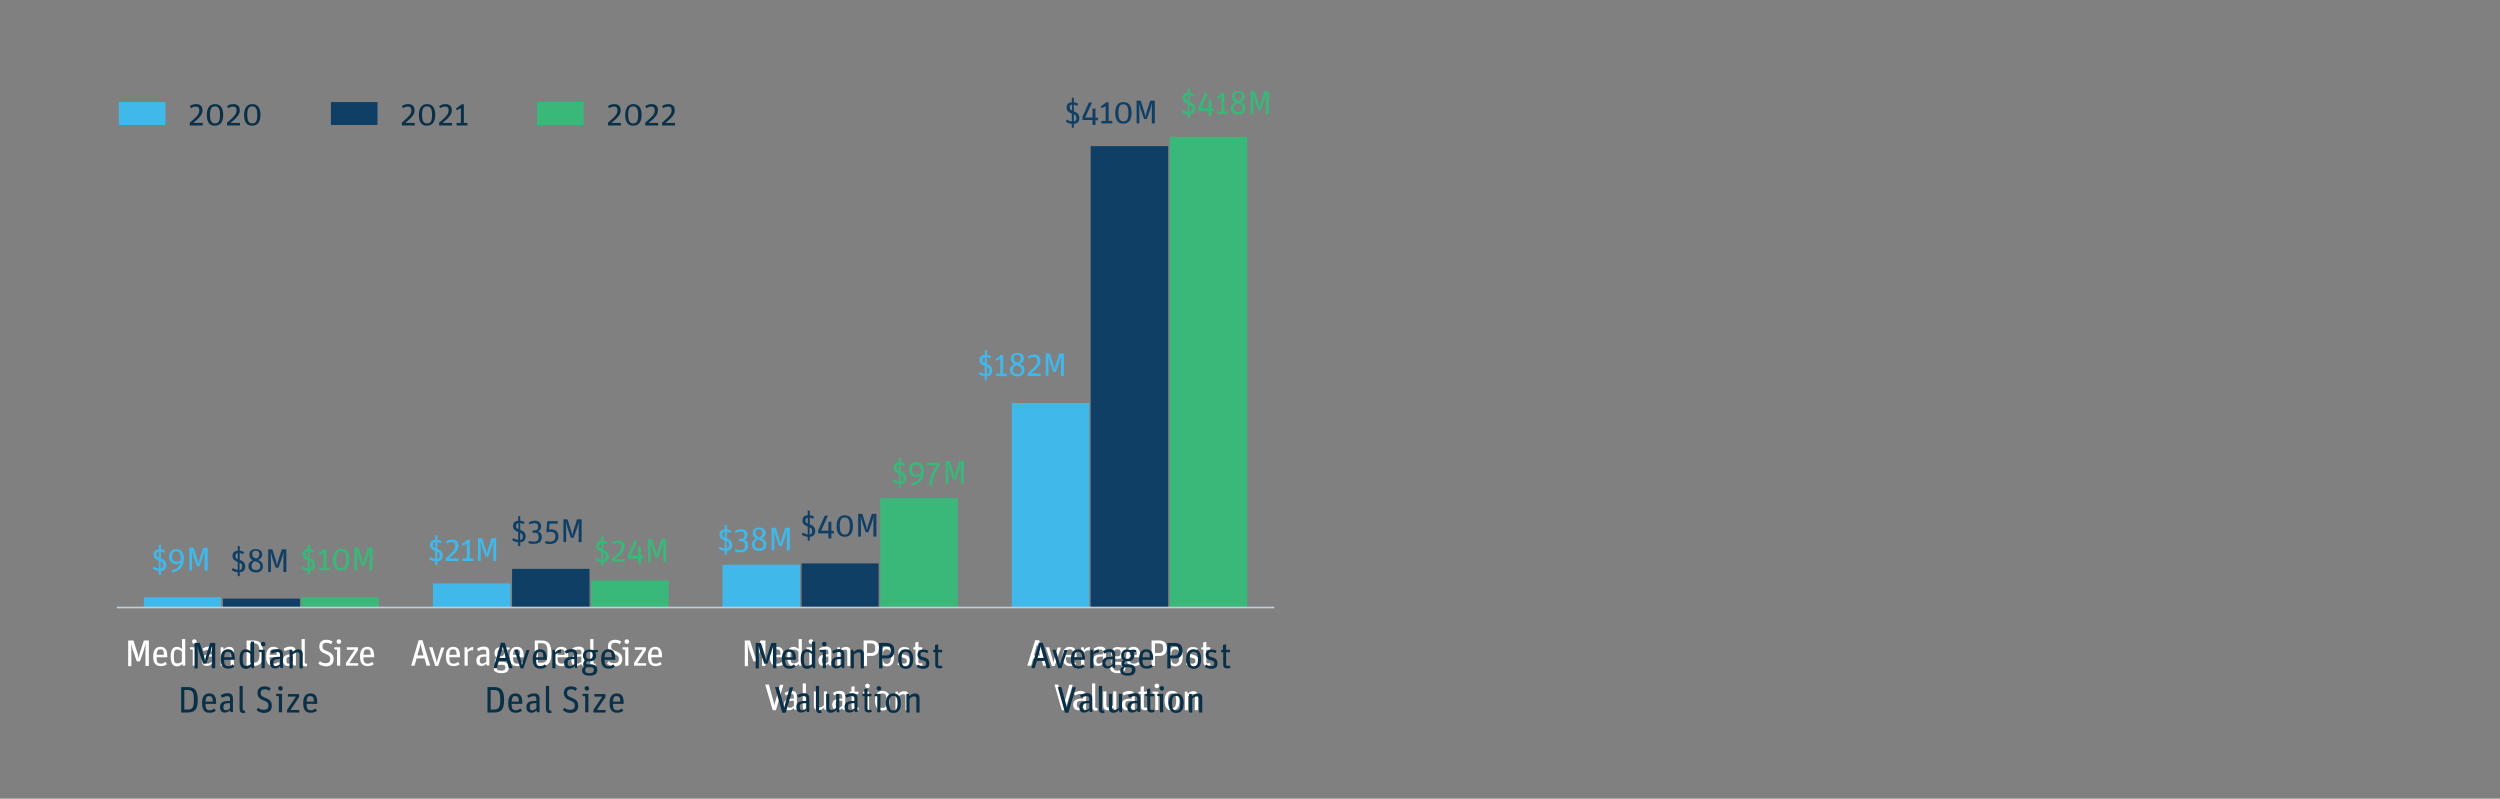 <?xml version="1.0" encoding="utf-8"?>
<!-- Generator: Adobe Illustrator 27.0.0, SVG Export Plug-In . SVG Version: 6.00 Build 0)  -->
<svg version="1.1" id="Layer_1" xmlns="http://www.w3.org/2000/svg" xmlns:xlink="http://www.w3.org/1999/xlink" x="0px" y="0px"
	 viewBox="0 0 1100 351.4" style="enable-background:new 0 0 1100 351.4;" xml:space="preserve">
<rect x="0" y="0" width="1100" height="351.4" fill="#808080" stroke="none"/>
<style type="text/css">
	.st0{clip-path:url(#SVGID_00000000937622432660699080000014263617113199055014_);}
	.st1{fill:#41B8EA;}
	.st2{clip-path:url(#SVGID_00000173868492806437727520000015210813367727682461_);}
	.st3{fill:#103F66;}
	.st4{clip-path:url(#SVGID_00000166649871617299631850000007299331862060257469_);}
	.st5{fill:#39B879;}
	.st6{clip-path:url(#SVGID_00000090987669079405413280000015902773582137578942_);}
	.st7{fill:none;stroke:#BECDD9;stroke-width:0.75;stroke-linejoin:round;}
	.st8{clip-path:url(#SVGID_00000134219891652669890380000010376098683189424794_);}
	.st9{clip-path:url(#SVGID_00000139985930191344559140000006153836347061049018_);}
	.st10{enable-background:new    ;}
	.st11{clip-path:url(#SVGID_00000016768776452670679580000001712347669967796905_);}
	.st12{clip-path:url(#SVGID_00000027592852289486473180000010775211882607016835_);}
	.st13{clip-path:url(#SVGID_00000127732724186770902480000002580348233800071097_);}
	.st14{clip-path:url(#SVGID_00000127008718219299816480000008811417933966733491_);}
	.st15{clip-path:url(#SVGID_00000036247233150066233610000009620833174848995005_);}
	.st16{clip-path:url(#SVGID_00000127008382219401193180000000612669647297159573_);}
	.st17{clip-path:url(#SVGID_00000080198535833374707740000010150648855608437647_);}
	.st18{clip-path:url(#SVGID_00000107555140540353141850000015855902841422172074_);}
	.st19{clip-path:url(#SVGID_00000091012102690144486540000006596649676018272130_);}
	.st20{clip-path:url(#SVGID_00000067235063121126561810000008684701504414360730_);}
	.st21{clip-path:url(#SVGID_00000111875133546898132580000008336869891498079420_);}
	.st22{clip-path:url(#SVGID_00000025428284262735120320000015153651778694985120_);}
	.st23{clip-path:url(#SVGID_00000180341629326553402870000013055518788621307267_);}
	.st24{clip-path:url(#SVGID_00000085232642323501961890000017933993949795152012_);}
	.st25{clip-path:url(#SVGID_00000084520426746880893020000005662967896304162229_);}
	.st26{clip-path:url(#SVGID_00000036931019557577605240000008012120041813917075_);}
	.st27{clip-path:url(#SVGID_00000099643503717176429040000010122941657729808805_);}
	.st28{clip-path:url(#SVGID_00000145046311809717457910000009995823159895680651_);}
	.st29{clip-path:url(#SVGID_00000158018405324231898440000009662303468666270597_);}
	.st30{clip-path:url(#SVGID_00000057131661644979516010000004068060296273031847_);}
	.st31{clip-path:url(#SVGID_00000146496046233483870880000013757245677118244503_);}
	.st32{clip-path:url(#SVGID_00000029021317765266562250000009334029018915097015_);}
	.st33{clip-path:url(#SVGID_00000178898201322322363580000013158313027206746535_);}
	.st34{clip-path:url(#SVGID_00000014601872100071745600000013064784751949437883_);}
	.st35{fill:#FFFFFF;}
	.st36{clip-path:url(#SVGID_00000174585587282627349170000007680485782338682031_);}
	.st37{clip-path:url(#SVGID_00000071530837787533443230000016349855784658033315_);}
	.st38{clip-path:url(#SVGID_00000120550351014856090480000007458511319263602845_);}
	.st39{clip-path:url(#SVGID_00000089547943808389103730000000428435792530190235_);}
	.st40{clip-path:url(#SVGID_00000158713673839304827830000014959598918477267390_);}
	.st41{clip-path:url(#SVGID_00000121256973960038653080000014699366070318548105_);}
	.st42{clip-path:url(#SVGID_00000031887657778991790770000013577716540320745631_);}
	.st43{clip-path:url(#SVGID_00000043421390619562483130000009344166195412415873_);}
	.st44{clip-path:url(#SVGID_00000085947349033951703000000017105656199592789658_);}
	.st45{clip-path:url(#SVGID_00000023971478922282050780000017309093011569438101_);}
	.st46{fill-rule:evenodd;clip-rule:evenodd;fill:#41B8EA;}
	.st47{fill:#0A3047;}
	.st48{fill-rule:evenodd;clip-rule:evenodd;fill:#103F66;}
	.st49{fill-rule:evenodd;clip-rule:evenodd;fill:#39B879;}
</style>
<g>
	<defs>
		<polygon id="SVGID_1_" points="51.2,268.6 562,268.6 562,44.4 51.2,44.4 51.2,268.6 		"/>
	</defs>
	<clipPath id="SVGID_00000181080878310320890790000015559605826369044885_">
		<use xlink:href="#SVGID_1_"  style="overflow:visible;"/>
	</clipPath>
	<g style="clip-path:url(#SVGID_00000181080878310320890790000015559605826369044885_);">
		<path class="st1" d="M63.3,262.8h33.9v4.5H63.3V262.8L63.3,262.8z M190.5,256.7h34.1v10.6h-34.1V256.7L190.5,256.7z M317.9,248.5
			h34.1v18.8h-34.1V248.5L317.9,248.5L317.9,248.5z M445.2,177.3h34.1v90.1h-34.1V177.3L445.2,177.3L445.2,177.3z"/>
	</g>
</g>
<g>
	<defs>
		<polygon id="SVGID_00000103248284145288498940000012231136444266400643_" points="51.2,268.6 562,268.6 562,44.4 51.2,44.4 
			51.2,268.6 		"/>
	</defs>
	<clipPath id="SVGID_00000067922696450402474590000010511151600771558556_">
		<use xlink:href="#SVGID_00000103248284145288498940000012231136444266400643_"  style="overflow:visible;"/>
	</clipPath>
	<g style="clip-path:url(#SVGID_00000067922696450402474590000010511151600771558556_);">
		<path class="st3" d="M98.1,263.4H132v3.9H98.1V263.4L98.1,263.4z M225.3,250.3h34.1v17.1h-34.1V250.3L225.3,250.3z M352.7,247.9
			h33.9v19.4h-33.9V247.9L352.7,247.9z M479.9,64.3h34.1v203h-34.1V64.3C479.9,64.3,479.9,64.3,479.9,64.3z"/>
	</g>
</g>
<g>
	<defs>
		<polygon id="SVGID_00000119796667191644397510000017529256483621759913_" points="51.2,268.6 562,268.6 562,44.4 51.2,44.4 
			51.2,268.6 		"/>
	</defs>
	<clipPath id="SVGID_00000064323228743646886780000006530929805985115545_">
		<use xlink:href="#SVGID_00000119796667191644397510000017529256483621759913_"  style="overflow:visible;"/>
	</clipPath>
	<g style="clip-path:url(#SVGID_00000064323228743646886780000006530929805985115545_);">
		<path class="st5" d="M132.6,262.8h34.1v4.5h-34.1V262.8L132.6,262.8z M260.1,255.4h34.1v11.9h-34.1V255.4L260.1,255.4z
			 M387.3,219.2h34.1v48.2h-34.1V219.2L387.3,219.2z M514.7,60.2h34.1v207.1h-34.1V60.2L514.7,60.2L514.7,60.2z"/>
	</g>
</g>
<g>
	<defs>
		<polygon id="SVGID_00000049916269558684728680000000803631115384369285_" points="31.3,328.2 580.4,328.2 580.4,24.5 31.3,24.5 
			31.3,328.2 		"/>
	</defs>
	<clipPath id="SVGID_00000176744539520056532080000003083154827237339529_">
		<use xlink:href="#SVGID_00000049916269558684728680000000803631115384369285_"  style="overflow:visible;"/>
	</clipPath>
	<g style="clip-path:url(#SVGID_00000176744539520056532080000003083154827237339529_);">
		<line class="st7" x1="51.4" y1="267.3" x2="560.7" y2="267.3"/>
	</g>
</g>
<g>
	<defs>
		<polygon id="SVGID_00000011020093984321842910000008256727223362090165_" points="31.3,328.2 580.4,328.2 580.4,24.5 31.3,24.5 
			31.3,328.2 		"/>
	</defs>
	<clipPath id="SVGID_00000083775855798080368390000011841445421314701981_">
		<use xlink:href="#SVGID_00000011020093984321842910000008256727223362090165_"  style="overflow:visible;"/>
	</clipPath>
	<g style="clip-path:url(#SVGID_00000083775855798080368390000011841445421314701981_);">
		<g>
			<defs>
				<rect id="SVGID_00000109734024442682011290000007527624876499389606_" x="31.3" y="24.5" width="549.1" height="303.7"/>
			</defs>
			<clipPath id="SVGID_00000140728948338328047260000001209107011661189252_">
				<use xlink:href="#SVGID_00000109734024442682011290000007527624876499389606_"  style="overflow:visible;"/>
			</clipPath>
			<g style="clip-path:url(#SVGID_00000140728948338328047260000001209107011661189252_);">
				<g class="st10">
					<path class="st1" d="M69.9,251.2c-1-0.1-2-0.4-2.7-1l0.6-0.9c0.7,0.5,1.3,0.8,2.1,0.8v-3.4c-1.4-0.6-2.3-1.2-2.3-2.6
						c0-1.5,0.8-2.3,2.3-2.4v-2h0.9v2c0.8,0.1,1.4,0.3,1.9,0.7l-0.5,0.9c-0.4-0.3-0.9-0.5-1.4-0.6v3c1.3,0.5,2.4,1.2,2.4,2.9
						c0,1.4-0.6,2.5-2.4,2.6v1.7h-0.9V251.2z M69.9,245.3v-2.6c-0.7,0.1-1,0.5-1,1.3C68.8,244.7,69.1,245,69.9,245.3z M70.7,247v3.1
						c0.8-0.1,1.1-0.6,1.1-1.5C71.8,247.7,71.5,247.4,70.7,247z"/>
					<path class="st1" d="M75.4,251c2.2-0.6,3.6-1.3,4-3.6c-0.5,0.5-1.2,0.8-2,0.8c-1.8,0-3-1.3-3-3.2c0-2.2,1.4-3.4,3.2-3.4
						c2,0,3.3,1.4,3.3,4.1c0,3.8-1.8,5.6-5.3,6.2L75.4,251z M79.5,246.4c0-0.3,0-0.5,0-0.8c0-2.2-0.8-3-2-3c-1.3,0-1.8,0.9-1.8,2.3
						c0,1.5,0.6,2.2,1.8,2.2C78.3,247.2,79,246.9,79.5,246.4z"/>
				</g>
				<g class="st10">
					<path class="st1" d="M83.2,241h2l1.6,5c0.3,0.9,0.4,1.7,0.5,2.2h0c0.1-0.5,0.2-1.3,0.5-2.2l1.6-5h2v10H90v-5.9
						c0-1.7,0.1-2.7,0.1-3.1h0c-0.1,0.3-0.4,1.8-0.8,2.9l-1.5,4.2h-1.2l-1.4-4c-0.4-1.2-0.7-2.8-0.8-3.1h0c0,0.3,0.1,1.6,0.1,3.1
						v5.9h-1.2V241z"/>
				</g>
			</g>
		</g>
	</g>
</g>
<g>
	<defs>
		<polygon id="SVGID_00000146499773257980714430000007193552538947332270_" points="31.3,328.2 580.4,328.2 580.4,24.5 31.3,24.5 
			31.3,328.2 		"/>
	</defs>
	<clipPath id="SVGID_00000126292592579791067730000017995290047993363103_">
		<use xlink:href="#SVGID_00000146499773257980714430000007193552538947332270_"  style="overflow:visible;"/>
	</clipPath>
	<g style="clip-path:url(#SVGID_00000126292592579791067730000017995290047993363103_);">
		<g>
			<defs>
				<rect id="SVGID_00000147191267910313717380000004171080712842212788_" x="31.3" y="24.5" width="549.1" height="303.7"/>
			</defs>
			<clipPath id="SVGID_00000062194163901069402090000008812974845473726648_">
				<use xlink:href="#SVGID_00000147191267910313717380000004171080712842212788_"  style="overflow:visible;"/>
			</clipPath>
			<g style="clip-path:url(#SVGID_00000062194163901069402090000008812974845473726648_);">
				<g class="st10">
					<path class="st1" d="M191.5,247c-1-0.1-2-0.4-2.7-1l0.6-0.9c0.7,0.5,1.3,0.8,2.1,0.8v-3.4c-1.4-0.6-2.3-1.2-2.3-2.6
						c0-1.5,0.8-2.3,2.3-2.4v-2h0.9v2c0.8,0.1,1.4,0.3,1.9,0.7l-0.5,0.9c-0.4-0.3-0.9-0.5-1.4-0.6v3c1.3,0.5,2.4,1.2,2.4,2.9
						c0,1.4-0.6,2.5-2.4,2.6v1.7h-0.9V247z M191.5,241.1v-2.6c-0.7,0.1-1,0.5-1,1.3C190.5,240.5,190.8,240.8,191.5,241.1z
						 M192.4,242.8v3.1c0.8-0.1,1.1-0.6,1.1-1.5C193.5,243.4,193.2,243.1,192.4,242.8z"/>
					<path class="st1" d="M196.1,245.6c3.6-3.1,4.2-4,4.2-5.5c0-1.1-0.5-1.6-1.5-1.6c-0.9,0-1.6,0.3-2.2,0.7l-0.5-0.9
						c0.9-0.6,1.7-0.9,2.8-0.9c1.6,0,2.8,0.8,2.8,2.7c0,1.7-0.9,3-4.1,5.6h4.2v1.1h-5.7V245.6z"/>
					<path class="st1" d="M203.5,245.7h1.9v-6.5l-1.8,0.9l-0.4-0.7l2.5-1.9h1v8.2h1.6v1.1h-4.8V245.7z"/>
				</g>
				<g class="st10">
					<path class="st1" d="M210.1,236.8h2l1.6,5c0.3,0.9,0.4,1.7,0.5,2.2h0c0.1-0.5,0.2-1.3,0.5-2.2l1.6-5h2v10h-1.3v-5.9
						c0-1.7,0.1-2.7,0.1-3.1h0c-0.1,0.3-0.4,1.8-0.8,2.9l-1.5,4.2h-1.2l-1.4-4c-0.4-1.2-0.7-2.8-0.8-3.1h0c0,0.3,0.1,1.6,0.1,3.1
						v5.9h-1.2V236.8z"/>
				</g>
			</g>
		</g>
	</g>
</g>
<g>
	<defs>
		<polygon id="SVGID_00000062891476339688897850000009425784758019792781_" points="31.3,328.2 580.4,328.2 580.4,24.5 31.3,24.5 
			31.3,328.2 		"/>
	</defs>
	<clipPath id="SVGID_00000160167204794323585880000005308291530562290066_">
		<use xlink:href="#SVGID_00000062891476339688897850000009425784758019792781_"  style="overflow:visible;"/>
	</clipPath>
	<g style="clip-path:url(#SVGID_00000160167204794323585880000005308291530562290066_);">
		<g>
			<defs>
				<rect id="SVGID_00000004544197711965882350000001589076440253805486_" x="31.3" y="24.5" width="549.1" height="303.7"/>
			</defs>
			<clipPath id="SVGID_00000145039099286920616690000017996341235168330927_">
				<use xlink:href="#SVGID_00000004544197711965882350000001589076440253805486_"  style="overflow:visible;"/>
			</clipPath>
			<g style="clip-path:url(#SVGID_00000145039099286920616690000017996341235168330927_);">
				<g class="st10">
					<path class="st1" d="M318.9,242.4c-1-0.1-2-0.4-2.7-1l0.6-0.9c0.7,0.5,1.3,0.8,2.1,0.8v-3.4c-1.4-0.6-2.3-1.2-2.3-2.6
						c0-1.5,0.8-2.3,2.3-2.4v-2h0.9v2c0.8,0.1,1.4,0.3,1.9,0.7l-0.5,0.9c-0.4-0.3-0.9-0.5-1.4-0.6v3c1.3,0.5,2.4,1.2,2.4,2.9
						c0,1.4-0.6,2.5-2.4,2.6v1.7h-0.9V242.4z M318.9,236.5v-2.6c-0.7,0.1-1,0.5-1,1.3C317.8,235.9,318.1,236.2,318.9,236.5z
						 M319.7,238.2v3.1c0.8-0.1,1.1-0.6,1.1-1.5C320.8,238.8,320.5,238.5,319.7,238.2z"/>
					<path class="st1" d="M323.3,242.7l0.2-1c0.7,0.2,1.4,0.3,2.2,0.3c1.5,0,2.1-0.5,2.1-2.1c0-1.5-0.7-1.8-2.2-1.8h-0.5v-1h0.7
						c1.3,0,1.8-0.6,1.8-1.7c0-1-0.5-1.5-1.6-1.5c-0.7,0-1.5,0.2-2.2,0.6l-0.4-0.9c0.9-0.5,1.7-0.8,2.8-0.8c1.7,0,2.7,1.1,2.7,2.4
						c0,1-0.3,1.9-1.4,2.3c1.1,0.3,1.7,1.3,1.7,2.4c0,1.9-1,3.1-3.5,3.1C324.9,243.1,324,243,323.3,242.7z"/>
					<path class="st1" d="M330.8,239.6c0-1.4,0.8-2.1,1.9-2.6c-1.2-0.6-1.5-1.6-1.5-2.4c0-1.5,1-2.5,2.9-2.5c1.8,0,2.8,1,2.8,2.4
						c0,1-0.5,1.8-1.8,2.4c1.6,0.7,2.1,1.5,2.1,2.8c0,1.7-1.2,2.7-3.2,2.7C332,242.4,330.8,241.2,330.8,239.6z M333.5,237.4
						c-0.9,0.5-1.4,1-1.4,2.1c0,1.3,0.7,1.8,2,1.8c1.2,0,1.8-0.6,1.8-1.6c0-0.9-0.3-1.5-1.4-2L333.5,237.4z M333.9,236.3l0.3,0.1
						c1.1-0.6,1.3-1.2,1.3-2c0-1-0.5-1.5-1.6-1.5c-1,0-1.5,0.5-1.5,1.5C332.5,235.3,332.8,235.8,333.9,236.3z"/>
				</g>
				<g class="st10">
					<path class="st1" d="M339.3,232.2h2l1.6,5c0.3,0.9,0.4,1.7,0.5,2.2h0c0.1-0.5,0.2-1.3,0.5-2.2l1.6-5h2v10h-1.3v-5.9
						c0-1.7,0.1-2.7,0.1-3.1h0c-0.1,0.3-0.4,1.8-0.8,2.9l-1.5,4.2h-1.2l-1.4-4c-0.4-1.2-0.7-2.8-0.8-3.1h0c0,0.3,0.1,1.6,0.1,3.1
						v5.9h-1.2V232.2z"/>
				</g>
			</g>
		</g>
	</g>
</g>
<g>
	<defs>
		<polygon id="SVGID_00000140721461428695309300000008140685018411860637_" points="31.3,328.2 580.4,328.2 580.4,24.5 31.3,24.5 
			31.3,328.2 		"/>
	</defs>
	<clipPath id="SVGID_00000124138407587631232630000009640735854506453674_">
		<use xlink:href="#SVGID_00000140721461428695309300000008140685018411860637_"  style="overflow:visible;"/>
	</clipPath>
	<g style="clip-path:url(#SVGID_00000124138407587631232630000009640735854506453674_);">
		<g>
			<defs>
				<rect id="SVGID_00000032617190534311844360000008144615481629553043_" x="31.3" y="24.5" width="549.1" height="303.7"/>
			</defs>
			<clipPath id="SVGID_00000083086105154697684060000000810133686107978383_">
				<use xlink:href="#SVGID_00000032617190534311844360000008144615481629553043_"  style="overflow:visible;"/>
			</clipPath>
			<g style="clip-path:url(#SVGID_00000083086105154697684060000000810133686107978383_);">
				<g class="st10">
					<path class="st1" d="M433.3,165.6c-1-0.1-2-0.4-2.7-1l0.6-0.9c0.7,0.5,1.3,0.8,2.1,0.8v-3.4c-1.4-0.6-2.3-1.2-2.3-2.6
						c0-1.5,0.8-2.3,2.3-2.4v-2h0.9v2c0.8,0.1,1.4,0.3,1.9,0.7l-0.5,0.9c-0.4-0.3-0.9-0.5-1.4-0.6v3c1.3,0.5,2.4,1.2,2.4,2.9
						c0,1.4-0.6,2.5-2.4,2.6v1.7h-0.9V165.6z M433.3,159.8v-2.6c-0.7,0.1-1,0.5-1,1.3C432.3,159.2,432.6,159.4,433.3,159.8z
						 M434.2,161.5v3.1c0.8-0.1,1.1-0.6,1.1-1.5C435.3,162.1,435,161.8,434.2,161.5z"/>
					<path class="st1" d="M438.2,164.4h1.9v-6.5l-1.8,0.9l-0.4-0.7l2.5-1.9h1v8.2h1.6v1.1h-4.8V164.4z"/>
					<path class="st1" d="M444.4,162.8c0-1.4,0.8-2.1,1.9-2.6c-1.2-0.6-1.5-1.6-1.5-2.4c0-1.5,1-2.5,2.9-2.5c1.8,0,2.8,1,2.8,2.4
						c0,1-0.5,1.8-1.8,2.4c1.6,0.7,2.1,1.5,2.1,2.8c0,1.7-1.2,2.7-3.2,2.7C445.5,165.6,444.4,164.5,444.4,162.8z M447.1,160.7
						c-0.9,0.5-1.4,1-1.4,2.1c0,1.3,0.7,1.8,2,1.8c1.2,0,1.8-0.6,1.8-1.6c0-0.9-0.3-1.5-1.4-2L447.1,160.7z M447.5,159.5l0.3,0.1
						c1.1-0.6,1.3-1.2,1.3-2c0-1-0.5-1.5-1.6-1.5c-1,0-1.5,0.5-1.5,1.5C446.1,158.6,446.3,159,447.5,159.5z"/>
					<path class="st1" d="M452.2,164.2c3.6-3.1,4.2-4,4.2-5.5c0-1.1-0.5-1.6-1.5-1.6c-0.9,0-1.6,0.3-2.2,0.7l-0.5-0.9
						c0.9-0.6,1.7-0.9,2.8-0.9c1.6,0,2.8,0.8,2.8,2.7c0,1.7-0.9,3-4.1,5.6h4.2v1.1h-5.7V164.2z"/>
				</g>
				<g class="st10">
					<path class="st1" d="M459.9,155.5h2l1.6,5c0.3,0.9,0.4,1.7,0.5,2.2h0c0.1-0.5,0.2-1.3,0.5-2.2l1.6-5h2v10h-1.3v-5.9
						c0-1.7,0.1-2.7,0.1-3.1h0c-0.1,0.3-0.4,1.8-0.8,2.9l-1.5,4.2h-1.2l-1.4-4c-0.4-1.2-0.7-2.8-0.8-3.1h0c0,0.3,0.1,1.6,0.1,3.1
						v5.9h-1.2V155.5z"/>
				</g>
			</g>
		</g>
	</g>
</g>
<g>
	<defs>
		<polygon id="SVGID_00000033351551719900657380000004693189184110858380_" points="31.3,328.2 580.4,328.2 580.4,24.5 31.3,24.5 
			31.3,328.2 		"/>
	</defs>
	<clipPath id="SVGID_00000170999006304440631910000000294717990037070493_">
		<use xlink:href="#SVGID_00000033351551719900657380000004693189184110858380_"  style="overflow:visible;"/>
	</clipPath>
	<g style="clip-path:url(#SVGID_00000170999006304440631910000000294717990037070493_);">
		<g>
			<defs>
				<rect id="SVGID_00000008114165179338396680000011852497478754263723_" x="31.3" y="24.5" width="549.1" height="303.7"/>
			</defs>
			<clipPath id="SVGID_00000046320284838796607510000001322331934564284552_">
				<use xlink:href="#SVGID_00000008114165179338396680000011852497478754263723_"  style="overflow:visible;"/>
			</clipPath>
			<g style="clip-path:url(#SVGID_00000046320284838796607510000001322331934564284552_);">
				<g class="st10">
					<path class="st3" d="M104.6,251.8c-1-0.1-2-0.4-2.7-1l0.6-0.9c0.7,0.5,1.3,0.8,2.1,0.8v-3.4c-1.4-0.6-2.3-1.2-2.3-2.6
						c0-1.5,0.8-2.3,2.3-2.4v-2h0.9v2c0.8,0.1,1.4,0.3,1.9,0.7l-0.5,0.9c-0.4-0.3-0.9-0.5-1.4-0.6v3c1.3,0.5,2.4,1.2,2.4,2.9
						c0,1.4-0.6,2.5-2.4,2.6v1.7h-0.9V251.8z M104.6,246v-2.6c-0.7,0.1-1,0.5-1,1.3C103.6,245.4,103.8,245.7,104.6,246z
						 M105.4,247.7v3.1c0.8-0.1,1.1-0.6,1.1-1.5C106.6,248.3,106.2,248,105.4,247.7z"/>
					<path class="st3" d="M109.3,249.1c0-1.4,0.8-2.1,1.9-2.6c-1.2-0.6-1.5-1.6-1.5-2.4c0-1.5,1-2.5,2.9-2.5c1.8,0,2.8,1,2.8,2.4
						c0,1-0.5,1.8-1.8,2.4c1.6,0.7,2.1,1.5,2.1,2.8c0,1.7-1.2,2.7-3.2,2.7C110.5,251.8,109.3,250.7,109.3,249.1z M112.1,246.9
						c-0.9,0.5-1.4,1-1.4,2.1c0,1.3,0.7,1.8,2,1.8c1.2,0,1.8-0.6,1.8-1.6c0-0.9-0.3-1.5-1.4-2L112.1,246.9z M112.5,245.7l0.3,0.1
						c1.1-0.6,1.3-1.2,1.3-2c0-1-0.5-1.5-1.6-1.5c-1,0-1.5,0.5-1.5,1.5C111,244.8,111.3,245.3,112.5,245.7z"/>
				</g>
				<g class="st10">
					<path class="st3" d="M117.8,241.7h2l1.6,5c0.3,0.9,0.4,1.7,0.5,2.2h0c0.1-0.5,0.2-1.3,0.5-2.2l1.6-5h2v10h-1.3v-5.9
						c0-1.7,0.1-2.7,0.1-3.1h0c-0.1,0.3-0.4,1.8-0.8,2.9l-1.5,4.2h-1.2l-1.4-4c-0.4-1.2-0.7-2.8-0.8-3.1h0c0,0.3,0.1,1.6,0.1,3.1
						v5.9h-1.2V241.7z"/>
				</g>
			</g>
		</g>
	</g>
</g>
<g>
	<defs>
		<polygon id="SVGID_00000129201947201534177080000005773938532431550395_" points="31.3,328.2 580.4,328.2 580.4,24.5 31.3,24.5 
			31.3,328.2 		"/>
	</defs>
	<clipPath id="SVGID_00000144323276718236466520000016914532703385412499_">
		<use xlink:href="#SVGID_00000129201947201534177080000005773938532431550395_"  style="overflow:visible;"/>
	</clipPath>
	<g style="clip-path:url(#SVGID_00000144323276718236466520000016914532703385412499_);">
		<g>
			<defs>
				<rect id="SVGID_00000055703961804936479480000018115355934580246156_" x="31.3" y="24.5" width="549.1" height="303.7"/>
			</defs>
			<clipPath id="SVGID_00000065047093349495564400000003541857892231224988_">
				<use xlink:href="#SVGID_00000055703961804936479480000018115355934580246156_"  style="overflow:visible;"/>
			</clipPath>
			<g style="clip-path:url(#SVGID_00000065047093349495564400000003541857892231224988_);">
				<g class="st10">
					<path class="st3" d="M228,238.6c-1-0.1-2-0.4-2.7-1l0.6-0.9c0.7,0.5,1.3,0.8,2.1,0.8v-3.4c-1.4-0.6-2.3-1.2-2.3-2.6
						c0-1.5,0.8-2.3,2.3-2.4v-2h0.9v2c0.8,0.1,1.4,0.3,1.9,0.7l-0.5,0.9c-0.4-0.3-0.9-0.5-1.4-0.6v3c1.3,0.5,2.4,1.2,2.4,2.9
						c0,1.4-0.6,2.5-2.4,2.6v1.7H228V238.6z M228.1,232.8v-2.6c-0.7,0.1-1,0.5-1,1.3C227,232.2,227.3,232.4,228.1,232.8z
						 M228.9,234.5v3.1c0.8-0.1,1.1-0.6,1.1-1.5C230,235.1,229.7,234.8,228.9,234.5z"/>
					<path class="st3" d="M232.5,239l0.2-1c0.7,0.2,1.4,0.3,2.2,0.3c1.5,0,2.1-0.5,2.1-2.1c0-1.5-0.7-1.8-2.2-1.8h-0.5v-1h0.7
						c1.3,0,1.8-0.6,1.8-1.7c0-1-0.5-1.5-1.6-1.5c-0.7,0-1.5,0.2-2.2,0.6l-0.4-0.9c0.9-0.5,1.7-0.8,2.8-0.8c1.7,0,2.7,1.1,2.7,2.4
						c0,1-0.3,1.9-1.4,2.3c1.1,0.3,1.7,1.3,1.7,2.4c0,1.9-1,3.1-3.5,3.1C234.1,239.4,233.2,239.2,232.5,239z"/>
					<path class="st3" d="M239.8,239l0.2-1c0.6,0.2,1.3,0.3,2,0.3c1.7,0,2.4-0.9,2.4-2.3c0-1.5-0.8-2-2.2-2c-0.7,0-1.2,0.1-1.8,0.3
						l0.4-5h4.6v1.1h-3.6l-0.2,2.6c0.2,0,0.6-0.1,0.8-0.1c2,0,3.3,1,3.3,3c0,2.2-1.4,3.5-3.8,3.5C241,239.4,240.4,239.2,239.8,239z"
						/>
				</g>
				<g class="st10">
					<path class="st3" d="M247.7,228.5h2l1.6,5c0.3,0.9,0.4,1.7,0.5,2.2h0c0.1-0.5,0.2-1.3,0.5-2.2l1.6-5h2v10h-1.3v-5.9
						c0-1.7,0.1-2.7,0.1-3.1h0c-0.1,0.3-0.4,1.8-0.8,2.9l-1.5,4.2h-1.2l-1.4-4c-0.4-1.2-0.7-2.8-0.8-3.1h0c0,0.3,0.1,1.6,0.1,3.1
						v5.9h-1.2V228.5z"/>
				</g>
			</g>
		</g>
	</g>
</g>
<g>
	<defs>
		<polygon id="SVGID_00000116212371210978180150000008064384906561569927_" points="31.3,328.2 580.4,328.2 580.4,24.5 31.3,24.5 
			31.3,328.2 		"/>
	</defs>
	<clipPath id="SVGID_00000071528520977206252850000005457272199939592609_">
		<use xlink:href="#SVGID_00000116212371210978180150000008064384906561569927_"  style="overflow:visible;"/>
	</clipPath>
	<g style="clip-path:url(#SVGID_00000071528520977206252850000005457272199939592609_);">
		<g>
			<defs>
				<rect id="SVGID_00000179614270218836370360000012824621368919895484_" x="31.3" y="24.5" width="549.1" height="303.7"/>
			</defs>
			<clipPath id="SVGID_00000183927093468980033760000010148264426509876411_">
				<use xlink:href="#SVGID_00000179614270218836370360000012824621368919895484_"  style="overflow:visible;"/>
			</clipPath>
			<g style="clip-path:url(#SVGID_00000183927093468980033760000010148264426509876411_);">
				<g class="st10">
					<path class="st3" d="M355.4,236.2c-1-0.1-2-0.4-2.7-1l0.6-0.9c0.7,0.5,1.3,0.8,2.1,0.8v-3.4c-1.4-0.6-2.3-1.2-2.3-2.6
						c0-1.5,0.8-2.3,2.3-2.4v-2h0.9v2c0.8,0.1,1.4,0.3,1.9,0.7l-0.5,0.9c-0.4-0.3-0.9-0.5-1.4-0.6v3c1.3,0.5,2.4,1.2,2.4,2.9
						c0,1.4-0.6,2.5-2.4,2.6v1.7h-0.9V236.2z M355.4,230.4v-2.6c-0.7,0.1-1,0.5-1,1.3C354.4,229.8,354.7,230,355.4,230.4z
						 M356.2,232.1v3.1c0.8-0.1,1.1-0.6,1.1-1.5C357.4,232.7,357,232.4,356.2,232.1z"/>
					<path class="st3" d="M360,233.4l2.9-6.5h1.4l-3,6.6h3.2v-3.8l1.3-0.2v4.1h1.1v1.1h-1.1v2.2h-1.3v-2.2H360V233.4z"/>
					<path class="st3" d="M368.1,231.5c0-3.1,1.3-4.8,3.6-4.8c2.3,0,3.6,1.6,3.6,4.7c0,3.2-1.3,4.8-3.6,4.8
						C369.4,236.2,368.1,234.7,368.1,231.5z M373.9,231.5c0-2.6-0.6-3.8-2.2-3.8s-2.2,1.1-2.2,3.7c0,2.6,0.6,3.8,2.2,3.8
						S373.9,234.1,373.9,231.5z"/>
				</g>
				<g class="st10">
					<path class="st3" d="M377.4,226.1h2l1.6,5c0.3,0.9,0.4,1.7,0.5,2.2h0c0.1-0.5,0.2-1.3,0.5-2.2l1.6-5h2v10h-1.3v-5.9
						c0-1.7,0.1-2.7,0.1-3.1h0c-0.1,0.3-0.4,1.8-0.8,2.9l-1.5,4.2h-1.2l-1.4-4c-0.4-1.2-0.7-2.8-0.8-3.1h0c0,0.3,0.1,1.6,0.1,3.1
						v5.9h-1.2V226.1z"/>
				</g>
			</g>
		</g>
	</g>
</g>
<g>
	<defs>
		<polygon id="SVGID_00000134234059061201622720000004449221787379497886_" points="31.3,328.2 580.4,328.2 580.4,24.5 31.3,24.5 
			31.3,328.2 		"/>
	</defs>
	<clipPath id="SVGID_00000178187393081846439220000003105272121842640032_">
		<use xlink:href="#SVGID_00000134234059061201622720000004449221787379497886_"  style="overflow:visible;"/>
	</clipPath>
	<g style="clip-path:url(#SVGID_00000178187393081846439220000003105272121842640032_);">
		<g>
			<defs>
				<rect id="SVGID_00000029012776366458818680000014691528760035769753_" x="31.3" y="24.5" width="549.1" height="303.7"/>
			</defs>
			<clipPath id="SVGID_00000138552162221768485210000016041577927949406888_">
				<use xlink:href="#SVGID_00000029012776366458818680000014691528760035769753_"  style="overflow:visible;"/>
			</clipPath>
			<g style="clip-path:url(#SVGID_00000138552162221768485210000016041577927949406888_);">
				<g class="st10">
					<path class="st3" d="M471.6,54.5c-1-0.1-2-0.4-2.7-1l0.6-0.9c0.7,0.5,1.3,0.8,2.1,0.8V50c-1.4-0.6-2.3-1.2-2.3-2.6
						c0-1.5,0.8-2.3,2.3-2.4v-2h0.9v2c0.8,0.1,1.4,0.3,1.9,0.7l-0.5,0.9c-0.4-0.3-0.9-0.5-1.4-0.6v3c1.3,0.5,2.4,1.2,2.4,2.9
						c0,1.4-0.6,2.5-2.4,2.6v1.7h-0.9V54.5z M471.7,48.6V46c-0.7,0.1-1,0.5-1,1.3C470.6,48,470.9,48.3,471.7,48.6z M472.5,50.3v3.1
						c0.8-0.1,1.1-0.6,1.1-1.5C473.6,50.9,473.3,50.6,472.5,50.3z"/>
					<path class="st3" d="M476.2,51.6l2.9-6.5h1.4l-3,6.6h3.2v-3.8l1.3-0.2v4.1h1.1v1.1h-1.1V55h-1.3v-2.2h-4.4V51.6z"/>
					<path class="st3" d="M484.6,53.2h1.9v-6.5l-1.8,0.9l-0.4-0.7l2.5-1.9h1v8.2h1.6v1.1h-4.8V53.2z"/>
					<path class="st3" d="M490.7,49.7c0-3.1,1.3-4.8,3.6-4.8c2.3,0,3.6,1.6,3.6,4.7c0,3.2-1.3,4.8-3.6,4.8
						C492,54.5,490.7,52.9,490.7,49.7z M496.5,49.7c0-2.6-0.6-3.8-2.2-3.8s-2.2,1.1-2.2,3.7c0,2.6,0.6,3.8,2.2,3.8
						S496.5,52.3,496.5,49.7z"/>
				</g>
				<g class="st10">
					<path class="st3" d="M499.9,44.3h2l1.6,5c0.3,0.9,0.4,1.7,0.5,2.2h0c0.1-0.5,0.2-1.3,0.5-2.2l1.6-5h2v10h-1.3v-5.9
						c0-1.7,0.1-2.7,0.1-3.1h0c-0.1,0.3-0.4,1.8-0.8,2.9l-1.5,4.2h-1.2l-1.4-4c-0.4-1.2-0.7-2.8-0.8-3.1h0c0,0.3,0.1,1.6,0.1,3.1
						v5.9h-1.2V44.3z"/>
				</g>
			</g>
		</g>
	</g>
</g>
<g>
	<defs>
		<polygon id="SVGID_00000008134715024987705240000017162246404897775275_" points="31.3,328.2 580.4,328.2 580.4,24.5 31.3,24.5 
			31.3,328.2 		"/>
	</defs>
	<clipPath id="SVGID_00000049915710178799414150000001516317756629728397_">
		<use xlink:href="#SVGID_00000008134715024987705240000017162246404897775275_"  style="overflow:visible;"/>
	</clipPath>
	<g style="clip-path:url(#SVGID_00000049915710178799414150000001516317756629728397_);">
		<g>
			<defs>
				<rect id="SVGID_00000132046297866741752400000007760845806600806591_" x="31.3" y="24.5" width="549.1" height="303.7"/>
			</defs>
			<clipPath id="SVGID_00000113320404069532944860000002372810217225253787_">
				<use xlink:href="#SVGID_00000132046297866741752400000007760845806600806591_"  style="overflow:visible;"/>
			</clipPath>
			<g style="clip-path:url(#SVGID_00000113320404069532944860000002372810217225253787_);">
				<g class="st10">
					<path class="st5" d="M135.4,251.1c-1-0.1-2-0.4-2.7-1l0.6-0.9c0.7,0.5,1.3,0.8,2.1,0.8v-3.4c-1.4-0.6-2.3-1.2-2.3-2.6
						c0-1.5,0.8-2.3,2.3-2.4v-2h0.9v2c0.8,0.1,1.4,0.3,1.9,0.7l-0.5,0.9c-0.4-0.3-0.9-0.5-1.4-0.6v3c1.3,0.5,2.4,1.2,2.4,2.9
						c0,1.4-0.6,2.5-2.4,2.6v1.7h-0.9V251.1z M135.5,245.2v-2.6c-0.7,0.1-1,0.5-1,1.3C134.4,244.6,134.7,244.9,135.5,245.2z
						 M136.3,246.9v3.1c0.8-0.1,1.1-0.6,1.1-1.5C137.4,247.5,137.1,247.2,136.3,246.9z"/>
					<path class="st5" d="M140.4,249.8h1.9v-6.5l-1.8,0.9l-0.4-0.7l2.5-1.9h1v8.2h1.6v1.1h-4.8V249.8z"/>
					<path class="st5" d="M146.5,246.3c0-3.1,1.3-4.8,3.6-4.8c2.3,0,3.6,1.6,3.6,4.7c0,3.2-1.3,4.8-3.6,4.8
						C147.8,251.1,146.5,249.5,146.5,246.3z M152.3,246.3c0-2.6-0.6-3.8-2.2-3.8s-2.2,1.1-2.2,3.7c0,2.6,0.6,3.8,2.2,3.8
						S152.3,248.9,152.3,246.3z"/>
				</g>
				<g class="st10">
					<path class="st5" d="M155.7,240.9h2l1.6,5c0.3,0.9,0.4,1.7,0.5,2.2h0c0.1-0.5,0.2-1.3,0.5-2.2l1.6-5h2v10h-1.3V245
						c0-1.7,0.1-2.7,0.1-3.1h0c-0.1,0.3-0.4,1.8-0.8,2.9l-1.5,4.2h-1.2l-1.4-4c-0.4-1.2-0.7-2.8-0.8-3.1h0c0,0.3,0.1,1.6,0.1,3.1
						v5.9h-1.2V240.9z"/>
				</g>
			</g>
		</g>
	</g>
</g>
<g>
	<defs>
		<polygon id="SVGID_00000117655995235337972780000014981718869183792802_" points="31.3,328.2 580.4,328.2 580.4,24.5 31.3,24.5 
			31.3,328.2 		"/>
	</defs>
	<clipPath id="SVGID_00000129198353109797730000000014783104282757927069_">
		<use xlink:href="#SVGID_00000117655995235337972780000014981718869183792802_"  style="overflow:visible;"/>
	</clipPath>
	<g style="clip-path:url(#SVGID_00000129198353109797730000000014783104282757927069_);">
		<g>
			<defs>
				<rect id="SVGID_00000081630517914826159890000001100839956589177257_" x="31.3" y="24.5" width="549.1" height="303.7"/>
			</defs>
			<clipPath id="SVGID_00000109002366237272100620000000641863604656884660_">
				<use xlink:href="#SVGID_00000081630517914826159890000001100839956589177257_"  style="overflow:visible;"/>
			</clipPath>
			<g style="clip-path:url(#SVGID_00000109002366237272100620000000641863604656884660_);">
				<g class="st10">
					<path class="st5" d="M264.6,247.4c-1-0.1-2-0.4-2.7-1l0.6-0.9c0.7,0.5,1.3,0.8,2.1,0.8v-3.4c-1.4-0.6-2.3-1.2-2.3-2.6
						c0-1.5,0.8-2.3,2.3-2.4v-2h0.9v2c0.8,0.1,1.4,0.3,1.9,0.7l-0.5,0.9c-0.4-0.3-0.9-0.5-1.4-0.6v3c1.3,0.5,2.4,1.2,2.4,2.9
						c0,1.4-0.6,2.5-2.4,2.6v1.7h-0.9V247.4z M264.6,241.5v-2.6c-0.7,0.1-1,0.5-1,1.3C263.6,240.9,263.8,241.2,264.6,241.5z
						 M265.4,243.2v3.1c0.8-0.1,1.1-0.6,1.1-1.5C266.5,243.8,266.2,243.5,265.4,243.2z"/>
					<path class="st5" d="M269.2,246c3.6-3.1,4.2-4,4.2-5.5c0-1.1-0.5-1.6-1.5-1.6c-0.9,0-1.6,0.3-2.2,0.7l-0.5-0.9
						c0.9-0.6,1.7-0.9,2.8-0.9c1.6,0,2.8,0.8,2.8,2.7c0,1.7-0.9,3-4.1,5.6h4.2v1.1h-5.7V246z"/>
					<path class="st5" d="M276.2,244.5l2.9-6.5h1.4l-3,6.6h3.2v-3.8l1.3-0.2v4.1h1.1v1.1h-1.1v2.2h-1.3v-2.2h-4.4V244.5z"/>
				</g>
				<g class="st10">
					<path class="st5" d="M284.9,237.2h2l1.6,5c0.3,0.9,0.4,1.7,0.5,2.2h0c0.1-0.5,0.2-1.3,0.5-2.2l1.6-5h2v10h-1.3v-5.9
						c0-1.7,0.1-2.7,0.1-3.1h0c-0.1,0.3-0.4,1.8-0.8,2.9l-1.5,4.2h-1.2l-1.4-4c-0.4-1.2-0.7-2.8-0.8-3.1h0c0,0.3,0.1,1.6,0.1,3.1
						v5.9h-1.2V237.2z"/>
				</g>
			</g>
		</g>
	</g>
</g>
<g>
	<defs>
		<polygon id="SVGID_00000034049729436190338170000003244395624186918334_" points="31.3,328.2 580.4,328.2 580.4,24.5 31.3,24.5 
			31.3,328.2 		"/>
	</defs>
	<clipPath id="SVGID_00000147204141096437101300000017831173761753094793_">
		<use xlink:href="#SVGID_00000034049729436190338170000003244395624186918334_"  style="overflow:visible;"/>
	</clipPath>
	<g style="clip-path:url(#SVGID_00000147204141096437101300000017831173761753094793_);">
		<g>
			<defs>
				<rect id="SVGID_00000178910865780960962200000015780903806253508228_" x="31.3" y="24.5" width="549.1" height="303.7"/>
			</defs>
			<clipPath id="SVGID_00000116916898410075708430000012271087749456149926_">
				<use xlink:href="#SVGID_00000178910865780960962200000015780903806253508228_"  style="overflow:visible;"/>
			</clipPath>
			<g style="clip-path:url(#SVGID_00000116916898410075708430000012271087749456149926_);">
				<g class="st10">
					<path class="st5" d="M395.5,212.9c-1-0.1-2-0.4-2.7-1l0.6-0.9c0.7,0.5,1.3,0.8,2.1,0.8v-3.4c-1.4-0.6-2.3-1.2-2.3-2.6
						c0-1.5,0.8-2.3,2.3-2.4v-2h0.9v2c0.8,0.1,1.4,0.3,1.9,0.7l-0.5,0.9c-0.4-0.3-0.9-0.5-1.4-0.6v3c1.3,0.5,2.4,1.2,2.4,2.9
						c0,1.4-0.6,2.5-2.4,2.6v1.7h-0.9V212.9z M395.5,207.1v-2.6c-0.7,0.1-1,0.5-1,1.3C394.5,206.5,394.8,206.7,395.5,207.1z
						 M396.4,208.8v3.1c0.8-0.1,1.1-0.6,1.1-1.5C397.5,209.4,397.2,209.1,396.4,208.8z"/>
					<path class="st5" d="M401,212.7c2.2-0.6,3.6-1.3,4-3.6c-0.5,0.5-1.2,0.8-2,0.8c-1.8,0-3-1.3-3-3.2c0-2.2,1.4-3.4,3.2-3.4
						c2,0,3.3,1.4,3.3,4.1c0,3.8-1.8,5.6-5.3,6.2L401,212.7z M405.2,208.2c0-0.3,0-0.5,0-0.8c0-2.2-0.8-3-2-3
						c-1.3,0-1.8,0.9-1.8,2.3c0,1.5,0.6,2.2,1.8,2.2C404,208.9,404.6,208.6,405.2,208.2z"/>
					<path class="st5" d="M408.8,213.5c0.4-4.3,2.1-7.2,3.5-8.8h-4.6v-1.1h5.8v1.2c-1.6,1.9-3.2,5.1-3.4,8.9L408.8,213.5z"/>
				</g>
				<g class="st10">
					<path class="st5" d="M415.9,202.8h2l1.6,5c0.3,0.9,0.4,1.7,0.5,2.2h0c0.1-0.5,0.2-1.3,0.5-2.2l1.6-5h2v10h-1.3v-5.9
						c0-1.7,0.1-2.7,0.1-3.1h0c-0.1,0.3-0.4,1.8-0.8,2.9l-1.5,4.2h-1.2l-1.4-4c-0.4-1.2-0.7-2.8-0.8-3.1h0c0,0.3,0.1,1.6,0.1,3.1
						v5.9h-1.2V202.8z"/>
				</g>
			</g>
		</g>
	</g>
</g>
<g>
	<defs>
		<polygon id="SVGID_00000050657637707020335560000014845045196344833190_" points="31.3,328.2 580.4,328.2 580.4,24.5 31.3,24.5 
			31.3,328.2 		"/>
	</defs>
	<clipPath id="SVGID_00000110468808235588309810000007464518909917223336_">
		<use xlink:href="#SVGID_00000050657637707020335560000014845045196344833190_"  style="overflow:visible;"/>
	</clipPath>
	<g style="clip-path:url(#SVGID_00000110468808235588309810000007464518909917223336_);">
		<g>
			<defs>
				<rect id="SVGID_00000023244525961447970140000010191531714842502069_" x="31.3" y="24.5" width="549.1" height="303.7"/>
			</defs>
			<clipPath id="SVGID_00000063631656243129619050000016681707221919006110_">
				<use xlink:href="#SVGID_00000023244525961447970140000010191531714842502069_"  style="overflow:visible;"/>
			</clipPath>
			<g style="clip-path:url(#SVGID_00000063631656243129619050000016681707221919006110_);">
				<g class="st10">
					<path class="st5" d="M522.6,50.3c-1-0.1-2-0.4-2.7-1l0.6-0.9c0.7,0.5,1.3,0.8,2.1,0.8v-3.4c-1.4-0.6-2.3-1.2-2.3-2.6
						c0-1.5,0.8-2.3,2.3-2.4v-2h0.9v2c0.8,0.1,1.4,0.3,1.9,0.7l-0.5,0.9c-0.4-0.3-0.9-0.5-1.4-0.6v3c1.3,0.5,2.4,1.2,2.4,2.9
						c0,1.4-0.6,2.5-2.4,2.6V52h-0.9V50.3z M522.6,44.5v-2.6c-0.7,0.1-1,0.5-1,1.3C521.6,43.9,521.8,44.2,522.6,44.5z M523.4,46.2
						v3.1c0.8-0.1,1.1-0.6,1.1-1.5C524.5,46.8,524.2,46.5,523.4,46.2z"/>
					<path class="st5" d="M527.2,47.5l2.9-6.5h1.4l-3,6.6h3.2v-3.8l1.3-0.2v4.1h1.1v1.1h-1.1v2.2h-1.3v-2.2h-4.4V47.5z"/>
					<path class="st5" d="M535.5,49.1h1.9v-6.5l-1.8,0.9l-0.4-0.7l2.5-1.9h1v8.2h1.6v1.1h-4.8V49.1z"/>
					<path class="st5" d="M541.6,47.6c0-1.4,0.8-2.1,1.9-2.6c-1.2-0.6-1.5-1.6-1.5-2.4c0-1.5,1-2.5,2.9-2.5c1.8,0,2.8,1,2.8,2.4
						c0,1-0.5,1.8-1.8,2.4c1.6,0.7,2.1,1.5,2.1,2.8c0,1.7-1.2,2.7-3.2,2.7C542.8,50.3,541.6,49.2,541.6,47.6z M544.3,45.4
						c-0.9,0.5-1.4,1-1.4,2.1c0,1.3,0.7,1.8,2,1.8c1.2,0,1.8-0.6,1.8-1.6c0-0.9-0.3-1.5-1.4-2L544.3,45.4z M544.8,44.2l0.3,0.1
						c1.1-0.6,1.3-1.2,1.3-2c0-1-0.5-1.5-1.6-1.5c-1,0-1.5,0.5-1.5,1.5C543.3,43.3,543.6,43.8,544.8,44.2z"/>
				</g>
				<g class="st10">
					<path class="st5" d="M550.1,40.2h2l1.6,5c0.3,0.9,0.4,1.7,0.5,2.2h0c0.1-0.5,0.2-1.3,0.5-2.2l1.6-5h2v10h-1.3v-5.9
						c0-1.7,0.1-2.7,0.1-3.1h0c-0.1,0.3-0.4,1.8-0.8,2.9l-1.5,4.2h-1.2l-1.4-4c-0.4-1.2-0.7-2.8-0.8-3.1h0c0,0.3,0.1,1.6,0.1,3.1
						v5.9h-1.2V40.2z"/>
				</g>
			</g>
		</g>
	</g>
</g>
<g>
	<defs>
		<polygon id="SVGID_00000177465367065321158950000015787218707218492327_" points="31.3,328.2 580.4,328.2 580.4,24.5 31.3,24.5 
			31.3,328.2 		"/>
	</defs>
	<clipPath id="SVGID_00000107566874134508237650000002303154543468052102_">
		<use xlink:href="#SVGID_00000177465367065321158950000015787218707218492327_"  style="overflow:visible;"/>
	</clipPath>
	<g style="clip-path:url(#SVGID_00000107566874134508237650000002303154543468052102_);">
		<g>
			<defs>
				<rect id="SVGID_00000058580870727160010370000015474795739837076921_" x="31.3" y="24.5" width="549.1" height="303.7"/>
			</defs>
			<clipPath id="SVGID_00000033332510547261872940000000308583037562034336_">
				<use xlink:href="#SVGID_00000058580870727160010370000015474795739837076921_"  style="overflow:visible;"/>
			</clipPath>
			<g style="clip-path:url(#SVGID_00000033332510547261872940000000308583037562034336_);">
				<g class="st10">
					<path class="st35" d="M56.5,281.8h2.2l1.8,5.6c0.3,1,0.5,1.9,0.5,2.5h0c0.1-0.6,0.2-1.4,0.5-2.5l1.8-5.6h2.2v11.2h-1.5v-6.6
						c0-1.9,0.1-3,0.1-3.4h0c-0.1,0.4-0.5,2-0.9,3.3l-1.6,4.7h-1.4l-1.6-4.5c-0.5-1.3-0.8-3.1-0.9-3.5h0c0,0.4,0.1,1.8,0.1,3.5v6.6
						h-1.4V281.8z"/>
				</g>
				<g class="st10">
					<path class="st35" d="M67.4,288.9c0-3.1,1.3-4.3,3.2-4.3c1.9,0,3,1.1,3,4v0.6h-4.7c0,2.2,0.5,2.8,1.9,2.8
						c0.9,0,1.4-0.3,1.9-0.8l0.8,1c-0.8,0.6-1.5,0.9-2.7,0.9C68.6,293.1,67.4,291.9,67.4,288.9z M68.9,288.1h3.2
						c0-1.9-0.4-2.4-1.6-2.4C69.6,285.7,69,286.2,68.9,288.1z"/>
				</g>
				<g class="st10">
					<path class="st35" d="M75.1,288.9c0-3,0.9-4.3,2.8-4.3c0.9,0,1.6,0.5,2.2,1v-4.4h1.4v11.7h-1.1l-0.2-0.8
						c-0.6,0.7-1.4,1.1-2.3,1.1C76.3,293.1,75.1,292.3,75.1,288.9z M80,291.1v-4.4c-0.5-0.5-1.1-0.9-1.8-0.9c-1.2,0-1.7,0.4-1.7,3
						c0,2.6,0.4,3.1,1.5,3.1C78.9,291.9,79.5,291.6,80,291.1z"/>
				</g>
				<g class="st10">
					<path class="st35" d="M84.8,285.9l-1.2-0.2v-0.9h2.6v8.1h-1.4V285.9z M84.5,282.3c0-0.6,0.4-1,1-1c0.6,0,1,0.4,1,1
						c0,0.6-0.4,1-1,1C84.9,283.3,84.5,282.9,84.5,282.3z"/>
				</g>
				<g class="st10">
					<path class="st35" d="M88.8,290.6c0-1.8,1.1-2.7,3.7-2.7h0.7v-0.6c0-0.9-0.1-1.5-1.2-1.5c-0.8,0-1.7,0.4-2.4,0.7l-0.5-1.1
						c0.8-0.5,1.8-0.9,3-0.9c1.6,0,2.4,0.7,2.4,2.4v5.9h-1.1l-0.2-0.8c-0.5,0.5-1.2,1-2,1C89.7,293.1,88.8,292.3,88.8,290.6z
						 M93.2,291.1v-2.2h-0.5c-2,0-2.4,0.5-2.4,1.7c0,1.1,0.3,1.4,1.1,1.4C92.2,292,92.8,291.5,93.2,291.1z"/>
				</g>
				<g class="st10">
					<path class="st35" d="M97.1,284.8h1.1l0.2,1c0.7-0.7,1.5-1.2,2.5-1.2c1.2,0,2,0.6,2,2v6.4h-1.4V287c0-0.9-0.3-1.2-1-1.2
						c-0.6,0-1.4,0.5-2,1v6.1h-1.4V284.8z"/>
				</g>
				<g class="st10">
					<path class="st35" d="M108.5,281.8h2.9c3,0,4.4,1.4,4.4,5.7c0,4.3-1.4,5.5-4.4,5.5h-2.9V281.8z M111.5,291.6
						c2.2,0,2.7-1.1,2.7-4.3s-0.5-4.3-2.7-4.3H110v8.6H111.5z"/>
				</g>
				<g class="st10">
					<path class="st35" d="M117.1,288.9c0-3.1,1.3-4.3,3.2-4.3c1.9,0,3,1.1,3,4v0.6h-4.7c0,2.2,0.5,2.8,1.9,2.8
						c0.9,0,1.4-0.3,1.9-0.8l0.8,1c-0.8,0.6-1.5,0.9-2.7,0.9C118.3,293.1,117.1,291.9,117.1,288.9z M118.6,288.1h3.2
						c0-1.9-0.4-2.4-1.6-2.4C119.3,285.7,118.7,286.2,118.6,288.1z"/>
				</g>
				<g class="st10">
					<path class="st35" d="M124.5,290.6c0-1.8,1.1-2.7,3.7-2.7h0.7v-0.6c0-0.9-0.1-1.5-1.2-1.5c-0.8,0-1.7,0.4-2.4,0.7l-0.5-1.1
						c0.8-0.5,1.8-0.9,3-0.9c1.6,0,2.4,0.7,2.4,2.4v5.9h-1.1l-0.2-0.8c-0.5,0.5-1.2,1-2,1C125.4,293.1,124.5,292.3,124.5,290.6z
						 M128.9,291.1v-2.2h-0.5c-2,0-2.4,0.5-2.4,1.7c0,1.1,0.3,1.4,1.1,1.4C127.9,292,128.5,291.5,128.9,291.1z"/>
				</g>
				<g class="st10">
					<path class="st35" d="M132.7,291.1v-9.9h1.4v10.2c0,0.4,0.2,0.6,0.6,0.6c0.1,0,0.2,0,0.3,0l0.2,1c-0.2,0.1-0.7,0.2-1,0.2
						C133.2,293.1,132.7,292.5,132.7,291.1z"/>
				</g>
				<g class="st10">
					<path class="st35" d="M140.1,292l0.6-1.1c0.9,0.7,1.5,0.9,2.6,0.9c1.5,0,2-0.7,2-1.8c0-1.4-0.8-1.8-2.1-2.3
						c-1.8-0.7-2.7-1.5-2.7-3.3c0-1.9,1.2-2.9,3.1-2.9c1.2,0,2,0.3,2.7,0.8l-0.6,1.2c-0.6-0.5-1.2-0.7-2-0.7c-1.1,0-1.8,0.4-1.8,1.6
						c0,1.1,0.4,1.5,1.8,2c1.7,0.7,3.1,1.3,3.1,3.6c0,1.7-0.8,3.2-3.5,3.2C142.1,293.1,140.9,292.7,140.1,292z"/>
				</g>
				<g class="st10">
					<path class="st35" d="M148.3,285.9l-1.2-0.2v-0.9h2.6v8.1h-1.4V285.9z M148.1,282.3c0-0.6,0.4-1,1-1c0.6,0,1,0.4,1,1
						c0,0.6-0.4,1-1,1C148.5,283.3,148.1,282.9,148.1,282.3z"/>
				</g>
				<g class="st10">
					<path class="st35" d="M152.3,291.6l3.8-5.7h-3.5v-1.1h4.9v1.3l-3.8,5.7h3.9v1.1h-5.4V291.6z"/>
				</g>
				<g class="st10">
					<path class="st35" d="M158.4,288.9c0-3.1,1.3-4.3,3.2-4.3c1.9,0,3,1.1,3,4v0.6h-4.7c0,2.2,0.5,2.8,1.9,2.8
						c0.9,0,1.4-0.3,1.9-0.8l0.8,1c-0.8,0.6-1.5,0.9-2.7,0.9C159.6,293.1,158.4,291.9,158.4,288.9z M159.9,288.1h3.2
						c0-1.9-0.4-2.4-1.6-2.4C160.6,285.7,160,286.2,159.9,288.1z"/>
				</g>
			</g>
		</g>
	</g>
</g>
<g>
	<defs>
		<polygon id="SVGID_00000052782764341011959910000002194097470076859552_" points="31.3,328.2 580.4,328.2 580.4,24.5 31.3,24.5 
			31.3,328.2 		"/>
	</defs>
	<clipPath id="SVGID_00000151519627135936681910000001884610005849352873_">
		<use xlink:href="#SVGID_00000052782764341011959910000002194097470076859552_"  style="overflow:visible;"/>
	</clipPath>
	<g style="clip-path:url(#SVGID_00000151519627135936681910000001884610005849352873_);">
		<g>
			<defs>
				<rect id="SVGID_00000171688310987688847140000014083504585016860336_" x="31.3" y="24.5" width="549.1" height="303.7"/>
			</defs>
			<clipPath id="SVGID_00000135673029556305893180000013755094469668129670_">
				<use xlink:href="#SVGID_00000171688310987688847140000014083504585016860336_"  style="overflow:visible;"/>
			</clipPath>
			<g style="clip-path:url(#SVGID_00000135673029556305893180000013755094469668129670_);">
				<g class="st10">
					<path class="st35" d="M184.2,281.7h1.7l3.4,11.2h-1.6l-0.9-3.2h-3.5l-0.9,3.2h-1.5L184.2,281.7z M183.6,288.4h2.7l-0.5-1.9
						c-0.5-1.7-0.6-2.4-0.8-3.2h0c-0.2,0.9-0.3,1.5-0.8,3.2L183.6,288.4z"/>
				</g>
				<g class="st10">
					<path class="st35" d="M188.8,284.8h1.5l1.4,4.7c0.2,0.6,0.4,1.6,0.5,2.1h0c0.1-0.5,0.3-1.5,0.5-2.1l1.4-4.6h1.4l-2.7,8.1h-1.3
						L188.8,284.8z"/>
				</g>
				<g class="st10">
					<path class="st35" d="M196.2,288.9c0-3.1,1.3-4.3,3.2-4.3c1.9,0,3,1.1,3,4v0.6h-4.7c0,2.2,0.5,2.8,1.9,2.8
						c0.9,0,1.4-0.3,1.9-0.8l0.8,1c-0.8,0.6-1.5,0.9-2.7,0.9C197.4,293.1,196.2,291.9,196.2,288.9z M197.7,288.1h3.2
						c0-1.9-0.4-2.4-1.6-2.4C198.4,285.7,197.8,286.2,197.7,288.1z"/>
				</g>
				<g class="st10">
					<path class="st35" d="M204.4,284.8h1.1l0.2,1.2c0.6-0.7,1.3-1.3,2.3-1.3c0.1,0,0.2,0,0.3,0l-0.2,1.5c-0.1,0-0.3-0.1-0.5-0.1
						c-0.7,0-1.2,0.3-1.8,0.8v6h-1.4V284.8z"/>
				</g>
				<g class="st10">
					<path class="st35" d="M209.6,290.6c0-1.8,1.1-2.7,3.7-2.7h0.7v-0.6c0-0.9-0.1-1.5-1.2-1.5c-0.8,0-1.7,0.4-2.4,0.7l-0.5-1.1
						c0.8-0.5,1.8-0.9,3-0.9c1.6,0,2.4,0.7,2.4,2.4v5.9h-1.1l-0.2-0.8c-0.5,0.5-1.2,1-2,1C210.5,293.1,209.6,292.3,209.6,290.6z
						 M214,291.1v-2.2h-0.5c-2,0-2.4,0.5-2.4,1.7c0,1.1,0.3,1.4,1.1,1.4C213,292,213.6,291.5,214,291.1z"/>
				</g>
				<g class="st10">
					<path class="st35" d="M217.2,293.9c0-0.9,0.5-1.4,1.1-1.7c-0.4-0.2-0.6-0.6-0.6-1.1c0-0.8,0.4-1.3,0.9-1.7
						c-0.7-0.4-1-1.2-1-2.1c0-1.7,1.1-2.6,2.9-2.6c0.5,0,0.9,0.1,1.3,0.2h2.4v0.8l-1.1,0.3c0.2,0.4,0.3,0.8,0.3,1.3
						c0,1.7-1.1,2.6-2.9,2.6c-0.4,0-0.7,0-1-0.1c-0.3,0.3-0.5,0.7-0.5,1c0,0.2,0.1,0.4,0.6,0.4h1.4c1.8,0,2.9,0.8,2.9,2.4
						c0,1.7-1,2.6-3.3,2.6C218.1,296.1,217.2,295.3,217.2,293.9z M218.6,293.8c0,0.8,0.3,1.3,1.9,1.3c1.3,0,1.9-0.5,1.9-1.5
						c0-0.9-0.6-1.1-1.4-1.1h-1.8C218.8,292.7,218.6,293.1,218.6,293.8z M221.8,287.2c0-1.2-0.5-1.5-1.5-1.5c-0.9,0-1.4,0.4-1.4,1.6
						c0,1.1,0.5,1.5,1.4,1.5C221.3,288.8,221.8,288.3,221.8,287.2z"/>
				</g>
				<g class="st10">
					<path class="st35" d="M224.2,288.9c0-3.1,1.3-4.3,3.2-4.3c1.9,0,3,1.1,3,4v0.6h-4.7c0,2.2,0.5,2.8,1.9,2.8
						c0.9,0,1.4-0.3,1.9-0.8l0.8,1c-0.8,0.6-1.5,0.9-2.7,0.9C225.4,293.1,224.2,291.9,224.2,288.9z M225.7,288.1h3.2
						c0-1.9-0.4-2.4-1.6-2.4C226.4,285.7,225.9,286.2,225.7,288.1z"/>
				</g>
				<g class="st10">
					<path class="st35" d="M235.3,281.8h2.9c3,0,4.4,1.4,4.4,5.7c0,4.3-1.4,5.5-4.4,5.5h-2.9V281.8z M238.2,291.6
						c2.2,0,2.7-1.1,2.7-4.3s-0.5-4.3-2.7-4.3h-1.5v8.6H238.2z"/>
				</g>
				<g class="st10">
					<path class="st35" d="M243.8,288.9c0-3.1,1.3-4.3,3.2-4.3c1.9,0,3,1.1,3,4v0.6h-4.7c0,2.2,0.5,2.8,1.9,2.8
						c0.9,0,1.4-0.3,1.9-0.8l0.8,1c-0.8,0.6-1.5,0.9-2.7,0.9C245,293.1,243.8,291.9,243.8,288.9z M245.3,288.1h3.2
						c0-1.9-0.4-2.4-1.6-2.4C246,285.7,245.5,286.2,245.3,288.1z"/>
					<path class="st35" d="M251.4,290.6c0-1.8,1.1-2.7,3.7-2.7h0.7v-0.6c0-0.9-0.1-1.5-1.2-1.5c-0.8,0-1.7,0.4-2.4,0.7l-0.5-1.1
						c0.8-0.5,1.8-0.9,3-0.9c1.6,0,2.4,0.7,2.4,2.4v5.9h-1.1l-0.2-0.8c-0.5,0.5-1.2,1-2,1C252.3,293.1,251.4,292.3,251.4,290.6z
						 M255.8,291.1v-2.2h-0.5c-2,0-2.4,0.5-2.4,1.7c0,1.1,0.3,1.4,1.1,1.4S255.4,291.5,255.8,291.1z"/>
				</g>
				<g class="st10">
					<path class="st35" d="M259.7,291.1v-9.9h1.4v10.2c0,0.4,0.2,0.6,0.6,0.6c0.1,0,0.2,0,0.3,0l0.2,1c-0.2,0.1-0.7,0.2-1,0.2
						C260.1,293.1,259.7,292.5,259.7,291.1z"/>
				</g>
				<g class="st10">
					<path class="st35" d="M267.1,292l0.6-1.1c0.9,0.7,1.5,0.9,2.6,0.9c1.5,0,2-0.7,2-1.8c0-1.4-0.8-1.8-2.1-2.3
						c-1.8-0.7-2.7-1.5-2.7-3.3c0-1.9,1.2-2.9,3.1-2.9c1.2,0,2,0.3,2.7,0.8l-0.6,1.2c-0.6-0.5-1.2-0.7-2-0.7c-1.1,0-1.8,0.4-1.8,1.6
						c0,1.1,0.4,1.5,1.8,2c1.7,0.7,3.1,1.3,3.1,3.6c0,1.7-0.8,3.2-3.5,3.2C269.1,293.1,267.9,292.7,267.1,292z"/>
				</g>
				<g class="st10">
					<path class="st35" d="M275.1,285.9l-1.2-0.2v-0.9h2.6v8.1h-1.4V285.9z M274.8,282.3c0-0.6,0.4-1,1-1c0.6,0,1,0.4,1,1
						c0,0.6-0.4,1-1,1C275.2,283.3,274.8,282.9,274.8,282.3z"/>
				</g>
				<g class="st10">
					<path class="st35" d="M279,291.6l3.8-5.7h-3.5v-1.1h4.9v1.3l-3.8,5.7h3.9v1.1H279V291.6z"/>
				</g>
				<g class="st10">
					<path class="st35" d="M285.1,288.9c0-3.1,1.3-4.3,3.2-4.3c1.9,0,3,1.1,3,4v0.6h-4.7c0,2.2,0.5,2.8,1.9,2.8
						c0.9,0,1.4-0.3,1.9-0.8l0.8,1c-0.8,0.6-1.5,0.9-2.7,0.9C286.3,293.1,285.1,291.9,285.1,288.9z M286.6,288.1h3.2
						c0-1.9-0.4-2.4-1.6-2.4C287.3,285.7,286.7,286.2,286.6,288.1z"/>
				</g>
			</g>
		</g>
	</g>
</g>
<g>
	<defs>
		<polygon id="SVGID_00000079453206976451373620000015406669560348357306_" points="31.3,328.2 580.4,328.2 580.4,24.5 31.3,24.5 
			31.3,328.2 		"/>
	</defs>
	<clipPath id="SVGID_00000097477643532286836030000004508503191854570885_">
		<use xlink:href="#SVGID_00000079453206976451373620000015406669560348357306_"  style="overflow:visible;"/>
	</clipPath>
	<g style="clip-path:url(#SVGID_00000097477643532286836030000004508503191854570885_);">
		<g>
			<defs>
				<rect id="SVGID_00000078016122695370872540000017634107507855999893_" x="31.3" y="24.5" width="549.1" height="303.7"/>
			</defs>
			<clipPath id="SVGID_00000083082659066951395140000016312157359775967126_">
				<use xlink:href="#SVGID_00000078016122695370872540000017634107507855999893_"  style="overflow:visible;"/>
			</clipPath>
			<g style="clip-path:url(#SVGID_00000083082659066951395140000016312157359775967126_);">
				<g class="st10">
					<path class="st35" d="M327.8,281.8h2.2l1.8,5.6c0.3,1,0.5,1.9,0.5,2.5h0c0.1-0.6,0.2-1.4,0.5-2.5l1.8-5.6h2.2v11.2h-1.5v-6.6
						c0-1.9,0.1-3,0.1-3.4h0c-0.1,0.4-0.5,2-0.9,3.3l-1.6,4.7h-1.4l-1.6-4.5c-0.5-1.3-0.8-3.1-0.9-3.5h0c0,0.4,0.1,1.8,0.1,3.5v6.6
						h-1.4V281.8z"/>
				</g>
				<g class="st10">
					<path class="st35" d="M338.7,288.9c0-3.1,1.3-4.3,3.2-4.3c1.9,0,3,1.1,3,4v0.6h-4.7c0,2.2,0.5,2.8,1.9,2.8
						c0.9,0,1.4-0.3,1.9-0.8l0.8,1c-0.8,0.6-1.5,0.9-2.7,0.9C339.9,293.1,338.7,291.9,338.7,288.9z M340.2,288.1h3.2
						c0-1.9-0.4-2.4-1.6-2.4C340.9,285.7,340.3,286.2,340.2,288.1z"/>
				</g>
				<g class="st10">
					<path class="st35" d="M346.4,288.9c0-3,0.9-4.3,2.8-4.3c0.9,0,1.6,0.5,2.2,1v-4.4h1.4v11.7h-1.1l-0.2-0.8
						c-0.6,0.7-1.4,1.1-2.3,1.1C347.6,293.1,346.4,292.3,346.4,288.9z M351.3,291.1v-4.4c-0.5-0.5-1.1-0.9-1.8-0.9
						c-1.2,0-1.7,0.4-1.7,3c0,2.6,0.4,3.1,1.5,3.1C350.2,291.9,350.7,291.6,351.3,291.1z"/>
				</g>
				<g class="st10">
					<path class="st35" d="M356.1,285.9l-1.2-0.2v-0.9h2.6v8.1h-1.4V285.9z M355.8,282.3c0-0.6,0.4-1,1-1c0.6,0,1,0.4,1,1
						c0,0.6-0.4,1-1,1C356.2,283.3,355.8,282.9,355.8,282.3z"/>
				</g>
				<g class="st10">
					<path class="st35" d="M360.1,290.6c0-1.8,1.1-2.7,3.7-2.7h0.7v-0.6c0-0.9-0.1-1.5-1.2-1.5c-0.8,0-1.7,0.4-2.4,0.7l-0.5-1.1
						c0.8-0.5,1.8-0.9,3-0.9c1.6,0,2.4,0.7,2.4,2.4v5.9h-1.1l-0.2-0.8c-0.5,0.5-1.2,1-2,1C361,293.1,360.1,292.3,360.1,290.6z
						 M364.5,291.1v-2.2H364c-2,0-2.4,0.5-2.4,1.7c0,1.1,0.3,1.4,1.1,1.4C363.5,292,364.1,291.5,364.5,291.1z"/>
				</g>
				<g class="st10">
					<path class="st35" d="M368.4,284.8h1.1l0.2,1c0.7-0.7,1.5-1.2,2.5-1.2c1.2,0,2,0.6,2,2v6.4h-1.4V287c0-0.9-0.3-1.2-1-1.2
						c-0.6,0-1.4,0.5-2,1v6.1h-1.4V284.8z"/>
				</g>
				<g class="st10">
					<path class="st35" d="M380,281.8h3.3c2.3,0,3.4,1.2,3.4,3.3c0,2.2-1,3.5-3.2,3.5h-2v4.4H380V281.8z M383.3,287.3
						c1.2,0,1.8-0.5,1.8-2.1c0-1.6-0.6-2.1-1.9-2.1h-1.7v4.2H383.3z"/>
				</g>
				<g class="st10">
					<path class="st35" d="M386.8,288.9c0-3,1.3-4.3,3.3-4.3s3.3,1.2,3.3,4.3s-1.3,4.3-3.3,4.3C388.2,293.1,386.8,291.9,386.8,288.9
						z M392,288.9c0-2.5-0.6-3.2-1.8-3.2c-1.2,0-1.8,0.6-1.8,3.2c0,2.5,0.6,3.2,1.8,3.2C391.4,292,392,291.4,392,288.9z"/>
				</g>
				<g class="st10">
					<path class="st35" d="M394.8,292.3l0.6-1c0.7,0.5,1.4,0.7,2.2,0.7c1.1,0,1.4-0.4,1.4-1.2c0-0.9-0.4-1.1-1.7-1.4
						c-1.1-0.3-2.1-0.9-2.1-2.5c0-1.2,0.8-2.2,2.5-2.2c1,0,1.7,0.2,2.3,0.5l-0.5,1.1c-0.7-0.3-1.1-0.5-1.7-0.5c-0.9,0-1.3,0.3-1.3,1
						c0,0.8,0.3,1,1.5,1.3c1.2,0.3,2.4,0.8,2.4,2.7c0,1.7-1,2.4-2.9,2.4C396.4,293.1,395.4,292.7,394.8,292.3z"/>
				</g>
				<g class="st10">
					<path class="st35" d="M401.8,284.8h0.9v-2.1l1.4-0.3v2.4h1.7v1.1h-1.7v5.3c0,0.5,0.2,0.7,0.7,0.7c0.4,0,0.6-0.1,0.9-0.2l0.3,1
						c-0.4,0.2-0.8,0.3-1.3,0.3c-1.1,0-1.9-0.4-1.9-1.7v-5.5h-0.9V284.8z"/>
				</g>
			</g>
		</g>
	</g>
</g>
<g>
	<defs>
		<polygon id="SVGID_00000099661863392540769440000002497926329142274709_" points="31.3,328.2 580.4,328.2 580.4,24.5 31.3,24.5 
			31.3,328.2 		"/>
	</defs>
	<clipPath id="SVGID_00000052073872561720505670000010025582429121879212_">
		<use xlink:href="#SVGID_00000099661863392540769440000002497926329142274709_"  style="overflow:visible;"/>
	</clipPath>
	<g style="clip-path:url(#SVGID_00000052073872561720505670000010025582429121879212_);">
		<g>
			<defs>
				<rect id="SVGID_00000036962472514763762240000004610802412302917044_" x="31.3" y="24.5" width="549.1" height="303.7"/>
			</defs>
			<clipPath id="SVGID_00000108271964983612522120000005433219329767831691_">
				<use xlink:href="#SVGID_00000036962472514763762240000004610802412302917044_"  style="overflow:visible;"/>
			</clipPath>
			<g style="clip-path:url(#SVGID_00000108271964983612522120000005433219329767831691_);">
				<g class="st10">
					<path class="st35" d="M336.7,301.2h1.6l1.8,6.6c0.3,1.1,0.5,1.8,0.6,2.6h0c0.2-0.7,0.3-1.4,0.7-2.6l1.8-6.5h1.5l-3.3,11.2H340
						L336.7,301.2z"/>
				</g>
				<g class="st10">
					<path class="st35" d="M344.9,310.1c0-1.8,1.1-2.7,3.7-2.7h0.7v-0.6c0-0.9-0.1-1.5-1.2-1.5c-0.8,0-1.7,0.4-2.4,0.7l-0.5-1.1
						c0.8-0.5,1.8-0.9,3-0.9c1.6,0,2.4,0.7,2.4,2.4v5.9h-1.1l-0.2-0.8c-0.5,0.5-1.2,1-2,1C345.8,312.6,344.9,311.7,344.9,310.1z
						 M349.3,310.5v-2.2h-0.5c-2,0-2.4,0.5-2.4,1.7c0,1.1,0.3,1.4,1.1,1.4C348.3,311.5,348.9,311,349.3,310.5z"/>
				</g>
				<g class="st10">
					<path class="st35" d="M353.2,310.6v-9.9h1.4v10.2c0,0.4,0.2,0.6,0.6,0.6c0.1,0,0.2,0,0.3,0l0.2,1c-0.2,0.1-0.7,0.2-1,0.2
						C353.6,312.6,353.2,312,353.2,310.6z"/>
				</g>
				<g class="st10">
					<path class="st35" d="M358.1,310.5v-6.3h1.4v5.8c0,1,0.3,1.3,1.1,1.3c0.6,0,1.3-0.4,1.9-1v-6.1h1.4v8.1h-1.1l-0.2-1
						c-0.7,0.7-1.5,1.2-2.4,1.2C359,312.6,358.1,311.9,358.1,310.5z"/>
				</g>
				<g class="st10">
					<path class="st35" d="M366.2,310.1c0-1.8,1.1-2.7,3.7-2.7h0.7v-0.6c0-0.9-0.1-1.5-1.2-1.5c-0.8,0-1.7,0.4-2.4,0.7l-0.5-1.1
						c0.8-0.5,1.8-0.9,3-0.9c1.6,0,2.4,0.7,2.4,2.4v5.9h-1.1l-0.2-0.8c-0.5,0.5-1.2,1-2,1C367.1,312.6,366.2,311.7,366.2,310.1z
						 M370.6,310.5v-2.2h-0.5c-2,0-2.4,0.5-2.4,1.7c0,1.1,0.3,1.4,1.1,1.4C369.6,311.5,370.2,311,370.6,310.5z"/>
				</g>
				<g class="st10">
					<path class="st35" d="M373.7,304.3h0.9v-2.1l1.4-0.3v2.4h1.7v1.1H376v5.3c0,0.5,0.2,0.7,0.7,0.7c0.4,0,0.6-0.1,0.9-0.2l0.3,1
						c-0.4,0.2-0.8,0.3-1.3,0.3c-1.1,0-1.9-0.4-1.9-1.7v-5.5h-0.9V304.3z"/>
				</g>
				<g class="st10">
					<path class="st35" d="M381,305.4l-1.2-0.2v-0.9h2.6v8.1H381V305.4z M380.7,301.8c0-0.6,0.4-1,1-1c0.6,0,1,0.4,1,1
						c0,0.6-0.4,1-1,1C381.1,302.8,380.7,302.3,380.7,301.8z"/>
				</g>
				<g class="st10">
					<path class="st35" d="M385,308.3c0-3,1.3-4.3,3.3-4.3s3.3,1.2,3.3,4.3s-1.3,4.3-3.3,4.3C386.4,312.6,385,311.4,385,308.3z
						 M390.1,308.3c0-2.5-0.6-3.2-1.8-3.2c-1.2,0-1.8,0.6-1.8,3.2c0,2.5,0.6,3.2,1.8,3.2C389.6,311.5,390.1,310.8,390.1,308.3z"/>
				</g>
				<g class="st10">
					<path class="st35" d="M394,304.3h1.1l0.2,1c0.7-0.7,1.5-1.2,2.5-1.2c1.2,0,2,0.6,2,2v6.4h-1.4v-5.9c0-0.9-0.3-1.2-1-1.2
						c-0.6,0-1.4,0.5-2,1v6.1H394V304.3z"/>
				</g>
			</g>
		</g>
	</g>
</g>
<g>
	<defs>
		<polygon id="SVGID_00000111877259067657328640000007464721054460906388_" points="31.3,328.2 580.4,328.2 580.4,24.5 31.3,24.5 
			31.3,328.2 		"/>
	</defs>
	<clipPath id="SVGID_00000021820112453885037360000016338431873651497132_">
		<use xlink:href="#SVGID_00000111877259067657328640000007464721054460906388_"  style="overflow:visible;"/>
	</clipPath>
	<g style="clip-path:url(#SVGID_00000021820112453885037360000016338431873651497132_);">
		<g>
			<defs>
				<rect id="SVGID_00000168837019930336364320000016137779155310230929_" x="31.3" y="24.5" width="549.1" height="303.7"/>
			</defs>
			<clipPath id="SVGID_00000163067472337782466400000011957642894309754037_">
				<use xlink:href="#SVGID_00000168837019930336364320000016137779155310230929_"  style="overflow:visible;"/>
			</clipPath>
			<g style="clip-path:url(#SVGID_00000163067472337782466400000011957642894309754037_);">
				<g class="st10">
					<path class="st35" d="M455.5,281.7h1.7l3.4,11.2h-1.6l-0.9-3.2h-3.5l-0.9,3.2H452L455.5,281.7z M454.9,288.4h2.7l-0.5-1.9
						c-0.5-1.7-0.6-2.4-0.8-3.2h0c-0.2,0.9-0.3,1.5-0.8,3.2L454.9,288.4z"/>
				</g>
				<g class="st10">
					<path class="st35" d="M460.1,284.8h1.5l1.4,4.7c0.2,0.6,0.4,1.6,0.5,2.1h0c0.1-0.5,0.3-1.5,0.5-2.1l1.4-4.6h1.4l-2.7,8.1h-1.3
						L460.1,284.8z"/>
				</g>
				<g class="st10">
					<path class="st35" d="M467.5,288.9c0-3.1,1.3-4.3,3.2-4.3c1.9,0,3,1.1,3,4v0.6H469c0,2.2,0.5,2.8,1.9,2.8
						c0.9,0,1.4-0.3,1.9-0.8l0.8,1c-0.8,0.6-1.5,0.9-2.7,0.9C468.7,293.1,467.5,291.9,467.5,288.9z M469,288.1h3.2
						c0-1.9-0.4-2.4-1.6-2.4C469.7,285.7,469.1,286.2,469,288.1z"/>
				</g>
				<g class="st10">
					<path class="st35" d="M475.7,284.8h1.1l0.2,1.2c0.6-0.7,1.3-1.3,2.3-1.3c0.1,0,0.2,0,0.3,0l-0.2,1.5c-0.1,0-0.3-0.1-0.5-0.1
						c-0.7,0-1.2,0.3-1.8,0.8v6h-1.4V284.8z"/>
				</g>
				<g class="st10">
					<path class="st35" d="M480.9,290.6c0-1.8,1.1-2.7,3.7-2.7h0.7v-0.6c0-0.9-0.1-1.5-1.2-1.5c-0.8,0-1.7,0.4-2.4,0.7l-0.5-1.1
						c0.8-0.5,1.8-0.9,3-0.9c1.6,0,2.4,0.7,2.4,2.4v5.9h-1.1l-0.2-0.8c-0.5,0.5-1.2,1-2,1C481.8,293.1,480.9,292.3,480.9,290.6z
						 M485.3,291.1v-2.2h-0.5c-2,0-2.4,0.5-2.4,1.7c0,1.1,0.3,1.4,1.1,1.4C484.3,292,484.9,291.5,485.3,291.1z"/>
				</g>
				<g class="st10">
					<path class="st35" d="M488.5,293.9c0-0.9,0.5-1.4,1.1-1.7c-0.4-0.2-0.6-0.6-0.6-1.1c0-0.8,0.4-1.3,0.9-1.7
						c-0.7-0.4-1-1.2-1-2.1c0-1.7,1.1-2.6,2.9-2.6c0.5,0,0.9,0.1,1.3,0.2h2.4v0.8l-1.1,0.3c0.2,0.4,0.3,0.8,0.3,1.3
						c0,1.7-1.1,2.6-2.9,2.6c-0.4,0-0.7,0-1-0.1c-0.3,0.3-0.5,0.7-0.5,1c0,0.2,0.1,0.4,0.6,0.4h1.4c1.8,0,2.9,0.8,2.9,2.4
						c0,1.7-1,2.6-3.3,2.6C489.4,296.1,488.5,295.3,488.5,293.9z M489.9,293.8c0,0.8,0.3,1.3,1.9,1.3c1.3,0,1.9-0.5,1.9-1.5
						c0-0.9-0.6-1.1-1.4-1.1h-1.8C490.1,292.7,489.9,293.1,489.9,293.8z M493.1,287.2c0-1.2-0.5-1.5-1.5-1.5c-0.9,0-1.4,0.4-1.4,1.6
						c0,1.1,0.5,1.5,1.4,1.5C492.6,288.8,493.1,288.3,493.1,287.2z"/>
				</g>
				<g class="st10">
					<path class="st35" d="M495.5,288.9c0-3.1,1.3-4.3,3.2-4.3c1.9,0,3,1.1,3,4v0.6H497c0,2.2,0.5,2.8,1.9,2.8
						c0.9,0,1.4-0.3,1.9-0.8l0.8,1c-0.8,0.6-1.5,0.9-2.7,0.9C496.7,293.1,495.5,291.9,495.5,288.9z M497,288.1h3.2
						c0-1.9-0.4-2.4-1.6-2.4C497.7,285.7,497.1,286.2,497,288.1z"/>
				</g>
				<g class="st10">
					<path class="st35" d="M506.7,281.8h3.3c2.3,0,3.4,1.2,3.4,3.3c0,2.2-1,3.5-3.2,3.5h-2v4.4h-1.5V281.8z M510,287.3
						c1.2,0,1.8-0.5,1.8-2.1c0-1.6-0.6-2.1-1.9-2.1h-1.7v4.2H510z"/>
				</g>
				<g class="st10">
					<path class="st35" d="M513.8,288.9c0-3,1.3-4.3,3.3-4.3s3.3,1.2,3.3,4.3s-1.3,4.3-3.3,4.3C515.1,293.1,513.8,291.9,513.8,288.9
						z M518.9,288.9c0-2.5-0.6-3.2-1.8-3.2c-1.2,0-1.8,0.6-1.8,3.2c0,2.5,0.6,3.2,1.8,3.2C518.3,292,518.9,291.4,518.9,288.9z"/>
				</g>
				<g class="st10">
					<path class="st35" d="M521.8,292.3l0.6-1c0.7,0.5,1.4,0.7,2.2,0.7c1.1,0,1.4-0.4,1.4-1.2c0-0.9-0.4-1.1-1.7-1.4
						c-1.1-0.3-2.1-0.9-2.1-2.5c0-1.2,0.8-2.2,2.5-2.2c1,0,1.7,0.2,2.3,0.5l-0.5,1.1c-0.7-0.3-1.1-0.5-1.7-0.5c-0.9,0-1.3,0.3-1.3,1
						c0,0.8,0.3,1,1.5,1.3c1.2,0.3,2.4,0.8,2.4,2.7c0,1.7-1,2.4-2.9,2.4C523.4,293.1,522.3,292.7,521.8,292.3z"/>
				</g>
				<g class="st10">
					<path class="st35" d="M528.5,284.8h0.9v-2.1l1.4-0.3v2.4h1.7v1.1h-1.7v5.3c0,0.5,0.2,0.7,0.7,0.7c0.4,0,0.6-0.1,0.9-0.2l0.3,1
						c-0.4,0.2-0.8,0.3-1.3,0.3c-1.1,0-1.9-0.4-1.9-1.7v-5.5h-0.9V284.8z"/>
				</g>
			</g>
		</g>
	</g>
</g>
<g>
	<defs>
		<polygon id="SVGID_00000060008789418788070550000000105560614832444587_" points="31.3,328.2 580.4,328.2 580.4,24.5 31.3,24.5 
			31.3,328.2 		"/>
	</defs>
	<clipPath id="SVGID_00000099625158435951942070000013556411880465508756_">
		<use xlink:href="#SVGID_00000060008789418788070550000000105560614832444587_"  style="overflow:visible;"/>
	</clipPath>
	<g style="clip-path:url(#SVGID_00000099625158435951942070000013556411880465508756_);">
		<g>
			<defs>
				<rect id="SVGID_00000000928152497571511170000003352210870468631172_" x="31.3" y="24.5" width="549.1" height="303.7"/>
			</defs>
			<clipPath id="SVGID_00000130645579669397180660000006612449242485926306_">
				<use xlink:href="#SVGID_00000000928152497571511170000003352210870468631172_"  style="overflow:visible;"/>
			</clipPath>
			<g style="clip-path:url(#SVGID_00000130645579669397180660000006612449242485926306_);">
				<g class="st10">
					<path class="st35" d="M464,301.2h1.6l1.8,6.6c0.3,1.1,0.5,1.8,0.6,2.6h0c0.2-0.7,0.3-1.4,0.7-2.6l1.8-6.5h1.5l-3.3,11.2h-1.5
						L464,301.2z"/>
				</g>
				<g class="st10">
					<path class="st35" d="M472.2,310.1c0-1.8,1.1-2.7,3.7-2.7h0.7v-0.6c0-0.9-0.1-1.5-1.2-1.5c-0.8,0-1.7,0.4-2.4,0.7l-0.5-1.1
						c0.8-0.5,1.8-0.9,3-0.9c1.6,0,2.4,0.7,2.4,2.4v5.9H477l-0.2-0.8c-0.5,0.5-1.2,1-2,1C473.1,312.6,472.2,311.7,472.2,310.1z
						 M476.7,310.5v-2.2h-0.5c-2,0-2.4,0.5-2.4,1.7c0,1.1,0.3,1.4,1.1,1.4C475.7,311.5,476.3,311,476.7,310.5z"/>
				</g>
				<g class="st10">
					<path class="st35" d="M480.5,310.6v-9.9h1.4v10.2c0,0.4,0.2,0.6,0.6,0.6c0.1,0,0.2,0,0.3,0l0.2,1c-0.2,0.1-0.7,0.2-1,0.2
						C481,312.6,480.5,312,480.5,310.6z"/>
				</g>
				<g class="st10">
					<path class="st35" d="M485.4,310.5v-6.3h1.4v5.8c0,1,0.3,1.3,1.1,1.3c0.6,0,1.3-0.4,1.9-1v-6.1h1.4v8.1h-1.1l-0.2-1
						c-0.7,0.7-1.5,1.2-2.4,1.2C486.3,312.6,485.4,311.9,485.4,310.5z"/>
				</g>
				<g class="st10">
					<path class="st35" d="M493.6,310.1c0-1.8,1.1-2.7,3.7-2.7h0.7v-0.6c0-0.9-0.1-1.5-1.2-1.5c-0.8,0-1.7,0.4-2.4,0.7l-0.5-1.1
						c0.8-0.5,1.8-0.9,3-0.9c1.6,0,2.4,0.7,2.4,2.4v5.9h-1.1l-0.2-0.8c-0.5,0.5-1.2,1-2,1C494.5,312.6,493.6,311.7,493.6,310.1z
						 M498,310.5v-2.2h-0.5c-2,0-2.4,0.5-2.4,1.7c0,1.1,0.3,1.4,1.1,1.4C497,311.5,497.6,311,498,310.5z"/>
				</g>
				<g class="st10">
					<path class="st35" d="M501,304.3h0.9v-2.1l1.4-0.3v2.4h1.7v1.1h-1.7v5.3c0,0.5,0.2,0.7,0.7,0.7c0.4,0,0.6-0.1,0.9-0.2l0.3,1
						c-0.4,0.2-0.8,0.3-1.3,0.3c-1.1,0-1.9-0.4-1.9-1.7v-5.5H501V304.3z"/>
				</g>
				<g class="st10">
					<path class="st35" d="M508.3,305.4l-1.2-0.2v-0.9h2.6v8.1h-1.4V305.4z M508,301.8c0-0.6,0.4-1,1-1c0.6,0,1,0.4,1,1
						c0,0.6-0.4,1-1,1C508.4,302.8,508,302.3,508,301.8z"/>
				</g>
				<g class="st10">
					<path class="st35" d="M512.4,308.3c0-3,1.3-4.3,3.3-4.3s3.3,1.2,3.3,4.3s-1.3,4.3-3.3,4.3C513.7,312.6,512.4,311.4,512.4,308.3
						z M517.5,308.3c0-2.5-0.6-3.2-1.8-3.2c-1.2,0-1.8,0.6-1.8,3.2c0,2.5,0.6,3.2,1.8,3.2C516.9,311.5,517.5,310.8,517.5,308.3z"/>
				</g>
				<g class="st10">
					<path class="st35" d="M521.3,304.3h1.1l0.2,1c0.7-0.7,1.5-1.2,2.5-1.2c1.2,0,2,0.6,2,2v6.4h-1.4v-5.9c0-0.9-0.3-1.2-1-1.2
						c-0.6,0-1.4,0.5-2,1v6.1h-1.4V304.3z"/>
				</g>
			</g>
		</g>
	</g>
</g>
<g>
	<polygon class="st46" points="52.3,44.9 72.8,44.9 72.8,55 52.3,55 52.3,44.9 	"/>
	<g>
		<g class="st10">
			<path class="st47" d="M83.5,54c3.6-3.1,4.2-4,4.2-5.5c0-1.1-0.5-1.6-1.5-1.6c-0.9,0-1.6,0.3-2.2,0.7l-0.5-0.9
				c0.9-0.6,1.7-0.9,2.8-0.9c1.6,0,2.8,0.8,2.8,2.7c0,1.7-0.9,3-4.1,5.6h4.2v1.1h-5.7V54z"/>
		</g>
		<g class="st10">
			<path class="st47" d="M91,50.6c0-3.1,1.3-4.8,3.6-4.8c2.3,0,3.6,1.6,3.6,4.7c0,3.2-1.3,4.8-3.6,4.8C92.3,55.4,91,53.8,91,50.6z
				 M96.8,50.6c0-2.6-0.6-3.8-2.2-3.8s-2.2,1.1-2.2,3.7c0,2.6,0.6,3.8,2.2,3.8S96.8,53.2,96.8,50.6z"/>
		</g>
		<g class="st10">
			<path class="st47" d="M99.9,54c3.6-3.1,4.2-4,4.2-5.5c0-1.1-0.5-1.6-1.5-1.6c-0.9,0-1.6,0.3-2.2,0.7l-0.5-0.9
				c0.9-0.6,1.7-0.9,2.8-0.9c1.6,0,2.8,0.8,2.8,2.7c0,1.7-0.9,3-4.1,5.6h4.2v1.1h-5.7V54z"/>
		</g>
		<g class="st10">
			<path class="st47" d="M107.4,50.6c0-3.1,1.3-4.8,3.6-4.8c2.3,0,3.6,1.6,3.6,4.7c0,3.2-1.3,4.8-3.6,4.8
				C108.7,55.4,107.4,53.8,107.4,50.6z M113.2,50.6c0-2.6-0.6-3.8-2.2-3.8s-2.2,1.1-2.2,3.7c0,2.6,0.6,3.8,2.2,3.8
				S113.2,53.2,113.2,50.6z"/>
		</g>
		<g>
			<polygon class="st48" points="145.6,44.9 166.1,44.9 166.1,55 145.6,55 145.6,44.9 			"/>
			<g>
				<g class="st10">
					<path class="st47" d="M176.8,54c3.6-3.1,4.2-4,4.2-5.5c0-1.1-0.5-1.6-1.5-1.6c-0.9,0-1.6,0.3-2.2,0.7l-0.5-0.9
						c0.9-0.6,1.7-0.9,2.8-0.9c1.6,0,2.8,0.8,2.8,2.7c0,1.7-0.9,3-4.1,5.6h4.2v1.1h-5.7V54z"/>
				</g>
				<g class="st10">
					<path class="st47" d="M184.3,50.6c0-3.1,1.3-4.8,3.6-4.8c2.3,0,3.6,1.6,3.6,4.7c0,3.2-1.3,4.8-3.6,4.8
						C185.6,55.4,184.3,53.8,184.3,50.6z M190.1,50.6c0-2.6-0.6-3.8-2.2-3.8s-2.2,1.1-2.2,3.7c0,2.6,0.6,3.8,2.2,3.8
						S190.1,53.2,190.1,50.6z"/>
				</g>
				<g class="st10">
					<path class="st47" d="M193.2,54c3.6-3.1,4.2-4,4.2-5.5c0-1.1-0.5-1.6-1.5-1.6c-0.9,0-1.6,0.3-2.2,0.7l-0.5-0.9
						c0.9-0.6,1.7-0.9,2.8-0.9c1.6,0,2.8,0.8,2.8,2.7c0,1.7-0.9,3-4.1,5.6h4.2v1.1h-5.7V54z"/>
				</g>
				<g class="st10">
					<path class="st47" d="M200.9,54.1h1.9v-6.5l-1.8,0.9l-0.4-0.7l2.5-1.9h1v8.2h1.6v1.1h-4.8V54.1z"/>
				</g>
				<g>
					<polygon class="st49" points="236.3,44.9 256.8,44.9 256.8,55 236.3,55 236.3,44.9 					"/>
					<g>
						<g class="st10">
							<path class="st47" d="M267.5,54c3.6-3.1,4.2-4,4.2-5.5c0-1.1-0.5-1.6-1.5-1.6c-0.9,0-1.6,0.3-2.2,0.7l-0.5-0.9
								c0.9-0.6,1.7-0.9,2.8-0.9c1.6,0,2.8,0.8,2.8,2.7c0,1.7-0.9,3-4.1,5.6h4.2v1.1h-5.7V54z"/>
						</g>
						<g class="st10">
							<path class="st47" d="M275.1,50.6c0-3.1,1.3-4.8,3.6-4.8c2.3,0,3.6,1.6,3.6,4.7c0,3.2-1.3,4.8-3.6,4.8
								C276.4,55.4,275.1,53.8,275.1,50.6z M280.8,50.6c0-2.6-0.6-3.8-2.2-3.8s-2.2,1.1-2.2,3.7c0,2.6,0.6,3.8,2.2,3.8
								S280.8,53.2,280.8,50.6z"/>
						</g>
						<g class="st10">
							<path class="st47" d="M283.9,54c3.6-3.1,4.2-4,4.2-5.5c0-1.1-0.5-1.6-1.5-1.6c-0.9,0-1.6,0.3-2.2,0.7l-0.5-0.9
								c0.9-0.6,1.7-0.9,2.8-0.9c1.6,0,2.8,0.8,2.8,2.7c0,1.7-0.9,3-4.1,5.6h4.2v1.1h-5.7V54z"/>
						</g>
						<g class="st10">
							<path class="st47" d="M291.3,54c3.6-3.1,4.2-4,4.2-5.5c0-1.1-0.5-1.6-1.5-1.6c-0.9,0-1.6,0.3-2.2,0.7l-0.5-0.9
								c0.9-0.6,1.7-0.9,2.8-0.9c1.6,0,2.8,0.8,2.8,2.7c0,1.7-0.9,3-4.1,5.6h4.2v1.1h-5.7V54z"/>
						</g>
						<g>
							<g class="st10">
								<path class="st47" d="M85.7,282.9h2.2l1.8,5.6c0.3,1,0.5,1.9,0.5,2.5h0c0.1-0.6,0.2-1.4,0.5-2.5l1.8-5.6h2.2V294h-1.5v-6.6
									c0-1.9,0.1-3,0.1-3.4h0c-0.1,0.4-0.5,2-0.9,3.3l-1.6,4.7h-1.4l-1.6-4.5c-0.5-1.3-0.8-3.1-0.9-3.5h0c0,0.4,0.1,1.8,0.1,3.5
									v6.6h-1.4V282.9z"/>
								<path class="st47" d="M97.1,290c0-3.1,1.3-4.3,3.2-4.3c1.9,0,3,1.1,3,4v0.6h-4.7c0,2.2,0.5,2.8,1.9,2.8
									c0.9,0,1.4-0.3,1.9-0.8l0.8,1c-0.8,0.6-1.5,0.9-2.7,0.9C98.3,294.2,97.1,293,97.1,290z M98.6,289.2h3.2
									c0-1.9-0.4-2.4-1.6-2.4C99.3,286.8,98.7,287.3,98.6,289.2z"/>
							</g>
							<g class="st10">
								<path class="st47" d="M105.4,290c0-3,0.9-4.3,2.8-4.3c0.9,0,1.6,0.5,2.2,1v-4.4h1.4V294h-1.1l-0.2-0.8
									c-0.6,0.7-1.4,1.1-2.3,1.1C106.6,294.2,105.4,293.4,105.4,290z M110.3,292.2v-4.4c-0.5-0.5-1.1-0.9-1.8-0.9
									c-1.2,0-1.7,0.4-1.7,3c0,2.6,0.4,3.1,1.5,3.1C109.2,293,109.7,292.7,110.3,292.2z"/>
							</g>
							<g class="st10">
								<path class="st47" d="M115.1,287l-1.2-0.2v-0.9h2.6v8.1h-1.4V287z M114.8,283.4c0-0.6,0.4-1,1-1c0.6,0,1,0.4,1,1
									c0,0.6-0.4,1-1,1C115.2,284.4,114.8,284,114.8,283.4z"/>
							</g>
							<g class="st10">
								<path class="st47" d="M118.8,291.7c0-1.8,1.1-2.7,3.7-2.7h0.7v-0.6c0-0.9-0.1-1.5-1.2-1.5c-0.8,0-1.7,0.4-2.4,0.7l-0.5-1.1
									c0.8-0.5,1.8-0.9,3-0.9c1.6,0,2.4,0.7,2.4,2.4v5.9h-1.1l-0.2-0.8c-0.5,0.5-1.2,1-2,1C119.7,294.2,118.8,293.4,118.8,291.7z
									 M123.2,292.2V290h-0.5c-2,0-2.4,0.5-2.4,1.7c0,1.1,0.3,1.4,1.1,1.4C122.3,293.1,122.9,292.6,123.2,292.2z"/>
							</g>
							<g class="st10">
								<path class="st47" d="M127.4,285.9h1.1l0.2,1c0.7-0.7,1.5-1.2,2.5-1.2c1.2,0,2,0.6,2,2v6.4h-1.4v-5.9c0-0.9-0.3-1.2-1-1.2
									c-0.6,0-1.4,0.5-2,1v6.1h-1.4V285.9z"/>
							</g>
							<g>
								<g class="st10">
									<path class="st47" d="M79.7,302.3h2.9c3,0,4.4,1.4,4.4,5.7c0,4.3-1.4,5.5-4.4,5.5h-2.9V302.3z M82.6,312.2
										c2.2,0,2.7-1.1,2.7-4.3s-0.5-4.3-2.7-4.3h-1.5v8.6H82.6z"/>
								</g>
								<g class="st10">
									<path class="st47" d="M88.9,309.4c0-3.1,1.3-4.3,3.2-4.3c1.9,0,3,1.1,3,4v0.6h-4.7c0,2.2,0.5,2.8,1.9,2.8
										c0.9,0,1.4-0.3,1.9-0.8l0.8,1c-0.8,0.6-1.5,0.9-2.7,0.9C90.1,313.7,88.9,312.4,88.9,309.4z M90.4,308.7h3.2
										c0-1.9-0.4-2.4-1.6-2.4C91.1,306.2,90.5,306.7,90.4,308.7z"/>
								</g>
								<g class="st10">
									<path class="st47" d="M96.8,311.1c0-1.8,1.1-2.7,3.7-2.7h0.7v-0.6c0-0.9-0.1-1.5-1.2-1.5c-0.8,0-1.7,0.4-2.4,0.7l-0.5-1.1
										c0.8-0.5,1.8-0.9,3-0.9c1.6,0,2.4,0.7,2.4,2.4v5.9h-1.1l-0.2-0.8c-0.5,0.5-1.2,1-2,1C97.7,313.7,96.8,312.8,96.8,311.1z
										 M101.2,311.6v-2.2h-0.5c-2,0-2.4,0.5-2.4,1.7c0,1.1,0.3,1.4,1.1,1.4C100.3,312.6,100.9,312,101.2,311.6z"/>
								</g>
								<g class="st10">
									<path class="st47" d="M105.4,311.7v-9.9h1.4v10.2c0,0.4,0.2,0.6,0.6,0.6c0.1,0,0.2,0,0.3,0l0.2,1c-0.2,0.1-0.7,0.2-1,0.2
										C105.9,313.6,105.4,313.1,105.4,311.7z"/>
								</g>
								<g class="st10">
									<path class="st47" d="M112.9,312.5l0.6-1.1c0.9,0.7,1.5,0.9,2.6,0.9c1.5,0,2-0.7,2-1.8c0-1.4-0.8-1.8-2.1-2.3
										c-1.8-0.7-2.7-1.5-2.7-3.3c0-1.9,1.2-2.9,3.1-2.9c1.2,0,2,0.3,2.7,0.8l-0.6,1.2c-0.6-0.5-1.2-0.7-2-0.7
										c-1.1,0-1.8,0.4-1.8,1.6c0,1.1,0.4,1.5,1.8,2c1.7,0.7,3.1,1.3,3.1,3.6c0,1.7-0.8,3.2-3.5,3.2
										C114.9,313.7,113.7,313.2,112.9,312.5z"/>
								</g>
								<g class="st10">
									<path class="st47" d="M122.7,306.4l-1.2-0.2v-0.9h2.6v8.1h-1.4V306.4z M122.4,302.9c0-0.6,0.4-1,1-1c0.6,0,1,0.4,1,1
										c0,0.6-0.4,1-1,1C122.8,303.8,122.4,303.4,122.4,302.9z"/>
								</g>
								<g class="st10">
									<path class="st47" d="M126.4,312.2l3.8-5.7h-3.5v-1.1h4.9v1.3l-3.8,5.7h3.9v1.1h-5.4V312.2z"/>
								</g>
								<g class="st10">
									<path class="st47" d="M133.4,309.4c0-3.1,1.3-4.3,3.2-4.3c1.9,0,3,1.1,3,4v0.6h-4.7c0,2.2,0.5,2.8,1.9,2.8
										c0.9,0,1.4-0.3,1.9-0.8l0.8,1c-0.8,0.6-1.5,0.9-2.7,0.9C134.6,313.7,133.4,312.4,133.4,309.4z M134.9,308.7h3.2
										c0-1.9-0.4-2.4-1.6-2.4C135.6,306.2,135,306.7,134.9,308.7z"/>
								</g>
								<g>
									<g class="st10">
										<path class="st47" d="M220.4,282.8h1.7l3.4,11.2h-1.6l-0.9-3.2h-3.5l-0.9,3.2h-1.5L220.4,282.8z M219.8,289.5h2.7
											l-0.5-1.9c-0.5-1.7-0.6-2.4-0.8-3.2h0c-0.2,0.9-0.3,1.5-0.8,3.2L219.8,289.5z"/>
									</g>
									<g class="st10">
										<path class="st47" d="M226.3,285.9h1.5l1.4,4.7c0.2,0.6,0.4,1.6,0.5,2.1h0c0.1-0.5,0.3-1.5,0.5-2.1l1.4-4.6h1.4l-2.7,8.1
											h-1.3L226.3,285.9z"/>
									</g>
									<g class="st10">
										<path class="st47" d="M234.4,290c0-3.1,1.3-4.3,3.2-4.3c1.9,0,3,1.1,3,4v0.6h-4.7c0,2.2,0.5,2.8,1.9,2.8
											c0.9,0,1.4-0.3,1.9-0.8l0.8,1c-0.8,0.6-1.5,0.9-2.7,0.9C235.6,294.2,234.4,293,234.4,290z M235.9,289.2h3.2
											c0-1.9-0.4-2.4-1.6-2.4C236.6,286.8,236.1,287.3,235.9,289.2z"/>
									</g>
									<g class="st10">
										<path class="st47" d="M243,285.9h1.1l0.2,1.2c0.6-0.7,1.3-1.3,2.3-1.3c0.1,0,0.2,0,0.3,0l-0.2,1.5c-0.1,0-0.3-0.1-0.5-0.1
											c-0.7,0-1.2,0.3-1.8,0.8v6H243V285.9z"/>
									</g>
									<g class="st10">
										<path class="st47" d="M248.2,291.7c0-1.8,1.1-2.7,3.7-2.7h0.7v-0.6c0-0.9-0.1-1.5-1.2-1.5c-0.8,0-1.7,0.4-2.4,0.7
											l-0.5-1.1c0.8-0.5,1.8-0.9,3-0.9c1.6,0,2.4,0.7,2.4,2.4v5.9H253l-0.2-0.8c-0.5,0.5-1.2,1-2,1
											C249.1,294.2,248.2,293.4,248.2,291.7z M252.7,292.2V290h-0.5c-2,0-2.4,0.5-2.4,1.7c0,1.1,0.3,1.4,1.1,1.4
											C251.7,293.1,252.3,292.6,252.7,292.2z"/>
									</g>
									<g class="st10">
										<path class="st47" d="M256.1,295c0-0.9,0.5-1.4,1.1-1.7c-0.4-0.2-0.6-0.6-0.6-1.1c0-0.8,0.4-1.3,0.9-1.7
											c-0.7-0.4-1-1.2-1-2.1c0-1.7,1.1-2.6,2.9-2.6c0.5,0,0.9,0.1,1.3,0.2h2.4v0.8l-1.1,0.3c0.2,0.4,0.3,0.8,0.3,1.3
											c0,1.7-1.1,2.6-2.9,2.6c-0.4,0-0.7,0-1-0.1c-0.3,0.3-0.5,0.7-0.5,1c0,0.2,0.1,0.4,0.6,0.4h1.4c1.8,0,2.9,0.8,2.9,2.4
											c0,1.7-1,2.6-3.3,2.6C257.1,297.3,256.1,296.4,256.1,295z M257.5,294.9c0,0.8,0.3,1.3,1.9,1.3c1.3,0,1.9-0.5,1.9-1.5
											c0-0.9-0.6-1.1-1.4-1.1h-1.8C257.8,293.8,257.5,294.3,257.5,294.9z M260.8,288.3c0-1.2-0.5-1.5-1.5-1.5
											c-0.9,0-1.4,0.4-1.4,1.6c0,1.1,0.5,1.5,1.4,1.5C260.3,289.9,260.8,289.4,260.8,288.3z"/>
									</g>
									<g class="st10">
										<path class="st47" d="M264.5,290c0-3.1,1.3-4.3,3.2-4.3c1.9,0,3,1.1,3,4v0.6h-4.7c0,2.2,0.5,2.8,1.9,2.8
											c0.9,0,1.4-0.3,1.9-0.8l0.8,1c-0.8,0.6-1.5,0.9-2.7,0.9C265.7,294.2,264.5,293,264.5,290z M266,289.2h3.2
											c0-1.9-0.4-2.4-1.6-2.4C266.7,286.8,266.1,287.3,266,289.2z"/>
									</g>
									<g>
										<g class="st10">
											<path class="st47" d="M214.5,302.3h2.9c3,0,4.4,1.4,4.4,5.7c0,4.3-1.4,5.5-4.4,5.5h-2.9V302.3z M217.4,312.2
												c2.2,0,2.7-1.1,2.7-4.3s-0.5-4.3-2.7-4.3h-1.5v8.6H217.4z"/>
										</g>
										<g class="st10">
											<path class="st47" d="M223.6,309.4c0-3.1,1.3-4.3,3.2-4.3c1.9,0,3,1.1,3,4v0.6h-4.7c0,2.2,0.5,2.8,1.9,2.8
												c0.9,0,1.4-0.3,1.9-0.8l0.8,1c-0.8,0.6-1.5,0.9-2.7,0.9C224.8,313.7,223.6,312.4,223.6,309.4z M225.1,308.7h3.2
												c0-1.9-0.4-2.4-1.6-2.4C225.8,306.2,225.3,306.7,225.1,308.7z"/>
										</g>
										<g class="st10">
											<path class="st47" d="M231.6,311.1c0-1.8,1.1-2.7,3.7-2.7h0.7v-0.6c0-0.9-0.1-1.5-1.2-1.5c-0.8,0-1.7,0.4-2.4,0.7
												L232,306c0.8-0.5,1.8-0.9,3-0.9c1.6,0,2.4,0.7,2.4,2.4v5.9h-1.1l-0.2-0.8c-0.5,0.5-1.2,1-2,1
												C232.5,313.7,231.6,312.8,231.6,311.1z M236,311.6v-2.2h-0.5c-2,0-2.4,0.5-2.4,1.7c0,1.1,0.3,1.4,1.1,1.4
												C235,312.6,235.6,312,236,311.6z"/>
										</g>
										<g class="st10">
											<path class="st47" d="M240.2,311.7v-9.9h1.4v10.2c0,0.4,0.2,0.6,0.6,0.6c0.1,0,0.2,0,0.3,0l0.2,1c-0.2,0.1-0.7,0.2-1,0.2
												C240.7,313.6,240.2,313.1,240.2,311.7z"/>
										</g>
										<g class="st10">
											<path class="st47" d="M247.7,312.5l0.6-1.1c0.9,0.7,1.5,0.9,2.6,0.9c1.5,0,2-0.7,2-1.8c0-1.4-0.8-1.8-2.1-2.3
												c-1.8-0.7-2.7-1.5-2.7-3.3c0-1.9,1.2-2.9,3.1-2.9c1.2,0,2,0.3,2.7,0.8l-0.6,1.2c-0.6-0.5-1.2-0.7-2-0.7
												c-1.1,0-1.8,0.4-1.8,1.6c0,1.1,0.4,1.5,1.8,2c1.7,0.7,3.1,1.3,3.1,3.6c0,1.7-0.8,3.2-3.5,3.2
												C249.7,313.7,248.5,313.2,247.7,312.5z"/>
										</g>
										<g class="st10">
											<path class="st47" d="M257.5,306.4l-1.2-0.2v-0.9h2.6v8.1h-1.4V306.4z M257.2,302.9c0-0.6,0.4-1,1-1c0.6,0,1,0.4,1,1
												c0,0.6-0.4,1-1,1C257.6,303.8,257.2,303.4,257.2,302.9z"/>
										</g>
										<g class="st10">
											<path class="st47" d="M261.2,312.2l3.8-5.7h-3.5v-1.1h4.9v1.3l-3.8,5.7h3.9v1.1h-5.4V312.2z"/>
										</g>
										<g class="st10">
											<path class="st47" d="M268.2,309.4c0-3.1,1.3-4.3,3.2-4.3c1.9,0,3,1.1,3,4v0.6h-4.7c0,2.2,0.5,2.8,1.9,2.8
												c0.9,0,1.4-0.3,1.9-0.8l0.8,1c-0.8,0.6-1.5,0.9-2.7,0.9C269.4,313.7,268.2,312.4,268.2,309.4z M269.7,308.7h3.2
												c0-1.9-0.4-2.4-1.6-2.4C270.4,306.2,269.8,306.7,269.7,308.7z"/>
										</g>
										<g>
											<g class="st10">
												<path class="st47" d="M332.6,282.9h2.2l1.8,5.6c0.3,1,0.5,1.9,0.5,2.5h0c0.1-0.6,0.2-1.4,0.5-2.5l1.8-5.6h2.2V294h-1.5
													v-6.6c0-1.9,0.1-3,0.1-3.4h0c-0.1,0.4-0.5,2-0.9,3.3l-1.6,4.7h-1.4l-1.6-4.5c-0.5-1.3-0.8-3.1-0.9-3.5h0
													c0,0.4,0.1,1.8,0.1,3.5v6.6h-1.4V282.9z"/>
												<path class="st47" d="M344,290c0-3.1,1.3-4.3,3.2-4.3c1.9,0,3,1.1,3,4v0.6h-4.7c0,2.2,0.5,2.8,1.9,2.8
													c0.9,0,1.4-0.3,1.9-0.8l0.8,1c-0.8,0.6-1.5,0.9-2.7,0.9C345.2,294.2,344,293,344,290z M345.5,289.2h3.2
													c0-1.9-0.4-2.4-1.6-2.4C346.2,286.8,345.6,287.3,345.5,289.2z"/>
											</g>
											<g class="st10">
												<path class="st47" d="M352.3,290c0-3,0.9-4.3,2.8-4.3c0.9,0,1.6,0.5,2.2,1v-4.4h1.4V294h-1.1l-0.2-0.8
													c-0.6,0.7-1.4,1.1-2.3,1.1C353.5,294.2,352.3,293.4,352.3,290z M357.2,292.2v-4.4c-0.5-0.5-1.1-0.9-1.8-0.9
													c-1.2,0-1.7,0.4-1.7,3c0,2.6,0.4,3.1,1.5,3.1C356.1,293,356.6,292.7,357.2,292.2z"/>
											</g>
											<g class="st10">
												<path class="st47" d="M362,287l-1.2-0.2v-0.9h2.6v8.1H362V287z M361.7,283.4c0-0.6,0.4-1,1-1c0.6,0,1,0.4,1,1
													c0,0.6-0.4,1-1,1C362.1,284.4,361.7,284,361.7,283.4z"/>
											</g>
											<g class="st10">
												<path class="st47" d="M365.8,291.7c0-1.8,1.1-2.7,3.7-2.7h0.7v-0.6c0-0.9-0.1-1.5-1.2-1.5c-0.8,0-1.7,0.4-2.4,0.7
													l-0.5-1.1c0.8-0.5,1.8-0.9,3-0.9c1.6,0,2.4,0.7,2.4,2.4v5.9h-1.1l-0.2-0.8c-0.5,0.5-1.2,1-2,1
													C366.6,294.2,365.8,293.4,365.8,291.7z M370.2,292.2V290h-0.5c-2,0-2.4,0.5-2.4,1.7c0,1.1,0.3,1.4,1.1,1.4
													C369.2,293.1,369.8,292.6,370.2,292.2z"/>
											</g>
											<g class="st10">
												<path class="st47" d="M374.3,285.9h1.1l0.2,1c0.7-0.7,1.5-1.2,2.5-1.2c1.2,0,2,0.6,2,2v6.4h-1.4v-5.9
													c0-0.9-0.3-1.2-1-1.2c-0.6,0-1.4,0.5-2,1v6.1h-1.4V285.9z"/>
											</g>
											<g class="st10">
												<path class="st47" d="M386.8,282.9h3.3c2.3,0,3.4,1.2,3.4,3.3c0,2.2-1,3.5-3.2,3.5h-2v4.4h-1.5V282.9z M390.1,288.4
													c1.2,0,1.8-0.5,1.8-2.1c0-1.6-0.6-2.1-1.9-2.1h-1.7v4.2H390.1z"/>
											</g>
											<g class="st10">
												<path class="st47" d="M395.2,290c0-3,1.3-4.3,3.3-4.3s3.3,1.2,3.3,4.3s-1.3,4.3-3.3,4.3
													C396.5,294.2,395.2,293,395.2,290z M400.3,290c0-2.5-0.6-3.2-1.8-3.2c-1.2,0-1.8,0.6-1.8,3.2c0,2.5,0.6,3.2,1.8,3.2
													C399.7,293.1,400.3,292.5,400.3,290z"/>
											</g>
											<g class="st10">
												<path class="st47" d="M403.3,293.4l0.6-1c0.7,0.5,1.4,0.7,2.2,0.7c1.1,0,1.4-0.4,1.4-1.2c0-0.9-0.4-1.1-1.7-1.4
													c-1.1-0.3-2.1-0.9-2.1-2.5c0-1.2,0.8-2.2,2.5-2.2c1,0,1.7,0.2,2.3,0.5l-0.5,1.1c-0.7-0.3-1.1-0.5-1.7-0.5
													c-0.9,0-1.3,0.3-1.3,1c0,0.8,0.3,1,1.5,1.3c1.2,0.3,2.4,0.8,2.4,2.7c0,1.7-1,2.4-2.9,2.4
													C404.9,294.2,403.9,293.8,403.3,293.4z"/>
											</g>
											<g class="st10">
												<path class="st47" d="M410.5,285.9h0.9v-2.1l1.4-0.3v2.4h1.7v1.1h-1.7v5.3c0,0.5,0.2,0.7,0.7,0.7c0.4,0,0.6-0.1,0.9-0.2
													l0.3,1c-0.4,0.2-0.8,0.3-1.3,0.3c-1.1,0-1.9-0.4-1.9-1.7V287h-0.9V285.9z"/>
											</g>
											<g>
												<g class="st10">
													<path class="st47" d="M341,302.3h1.6l1.8,6.6c0.3,1.1,0.5,1.8,0.6,2.6h0c0.2-0.7,0.3-1.4,0.7-2.6l1.8-6.5h1.5
														l-3.3,11.2h-1.5L341,302.3z"/>
												</g>
												<g class="st10">
													<path class="st47" d="M350.4,311.1c0-1.8,1.1-2.7,3.7-2.7h0.7v-0.6c0-0.9-0.1-1.5-1.2-1.5c-0.8,0-1.7,0.4-2.4,0.7
														l-0.5-1.1c0.8-0.5,1.8-0.9,3-0.9c1.6,0,2.4,0.7,2.4,2.4v5.9h-1.1l-0.2-0.8c-0.5,0.5-1.2,1-2,1
														C351.3,313.7,350.4,312.8,350.4,311.1z M354.8,311.6v-2.2h-0.5c-2,0-2.4,0.5-2.4,1.7c0,1.1,0.3,1.4,1.1,1.4
														C353.8,312.6,354.4,312,354.8,311.6z"/>
												</g>
												<g class="st10">
													<path class="st47" d="M359,311.7v-9.9h1.4v10.2c0,0.4,0.2,0.6,0.6,0.6c0.1,0,0.2,0,0.3,0l0.2,1c-0.2,0.1-0.7,0.2-1,0.2
														C359.5,313.6,359,313.1,359,311.7z"/>
												</g>
												<g class="st10">
													<path class="st47" d="M363.5,311.6v-6.3h1.4v5.8c0,1,0.3,1.3,1.1,1.3c0.6,0,1.3-0.4,1.9-1v-6.1h1.4v8.1h-1.1l-0.2-1
														c-0.7,0.7-1.5,1.2-2.4,1.2C364.4,313.7,363.5,313,363.5,311.6z"/>
												</g>
												<g class="st10">
													<path class="st47" d="M371.6,311.1c0-1.8,1.1-2.7,3.7-2.7h0.7v-0.6c0-0.9-0.1-1.5-1.2-1.5c-0.8,0-1.7,0.4-2.4,0.7
														l-0.5-1.1c0.8-0.5,1.8-0.9,3-0.9c1.6,0,2.4,0.7,2.4,2.4v5.9h-1.1l-0.2-0.8c-0.5,0.5-1.2,1-2,1
														C372.5,313.7,371.6,312.8,371.6,311.1z M376,311.6v-2.2h-0.5c-2,0-2.4,0.5-2.4,1.7c0,1.1,0.3,1.4,1.1,1.4
														C375,312.6,375.6,312,376,311.6z"/>
												</g>
												<g class="st10">
													<path class="st47" d="M379.4,305.3h0.9v-2.1l1.4-0.3v2.4h1.7v1.1h-1.7v5.3c0,0.5,0.2,0.7,0.7,0.7
														c0.4,0,0.6-0.1,0.9-0.2l0.3,1c-0.4,0.2-0.8,0.3-1.3,0.3c-1.1,0-1.9-0.4-1.9-1.7v-5.5h-0.9V305.3z"/>
												</g>
												<g class="st10">
													<path class="st47" d="M386,306.4l-1.2-0.2v-0.9h2.6v8.1H386V306.4z M385.7,302.9c0-0.6,0.4-1,1-1c0.6,0,1,0.4,1,1
														c0,0.6-0.4,1-1,1C386.1,303.8,385.7,303.4,385.7,302.9z"/>
												</g>
												<g class="st10">
													<path class="st47" d="M389.8,309.4c0-3,1.3-4.3,3.3-4.3s3.3,1.2,3.3,4.3s-1.3,4.3-3.3,4.3
														C391.1,313.7,389.8,312.4,389.8,309.4z M394.9,309.4c0-2.5-0.6-3.2-1.8-3.2c-1.2,0-1.8,0.6-1.8,3.2
														c0,2.5,0.6,3.2,1.8,3.2C394.3,312.6,394.9,311.9,394.9,309.4z"/>
												</g>
												<g class="st10">
													<path class="st47" d="M398.8,305.3h1.1l0.2,1c0.7-0.7,1.5-1.2,2.5-1.2c1.2,0,2,0.6,2,2v6.4h-1.4v-5.9
														c0-0.9-0.3-1.2-1-1.2c-0.6,0-1.4,0.5-2,1v6.1h-1.4V305.3z"/>
												</g>
												<g>
													<g class="st10">
														<path class="st47" d="M457.1,282.8h1.7l3.4,11.2h-1.6l-0.9-3.2h-3.5l-0.9,3.2h-1.5L457.1,282.8z M456.5,289.5h2.7
															l-0.5-1.9c-0.5-1.7-0.6-2.4-0.8-3.2h0c-0.2,0.9-0.3,1.5-0.8,3.2L456.5,289.5z"/>
													</g>
													<g class="st10">
														<path class="st47" d="M463,285.9h1.5l1.4,4.7c0.2,0.6,0.4,1.6,0.5,2.1h0c0.1-0.5,0.3-1.5,0.5-2.1l1.4-4.6h1.4L467,294
															h-1.3L463,285.9z"/>
													</g>
													<g class="st10">
														<path class="st47" d="M471.2,290c0-3.1,1.3-4.3,3.2-4.3c1.9,0,3,1.1,3,4v0.6h-4.7c0,2.2,0.5,2.8,1.9,2.8
															c0.9,0,1.4-0.3,1.9-0.8l0.8,1c-0.8,0.6-1.5,0.9-2.7,0.9C472.4,294.2,471.2,293,471.2,290z M472.7,289.2h3.2
															c0-1.9-0.4-2.4-1.6-2.4C473.4,286.8,472.8,287.3,472.7,289.2z"/>
													</g>
													<g class="st10">
														<path class="st47" d="M479.7,285.9h1.1l0.2,1.2c0.6-0.7,1.3-1.3,2.3-1.3c0.1,0,0.2,0,0.3,0l-0.2,1.5
															c-0.1,0-0.3-0.1-0.5-0.1c-0.7,0-1.2,0.3-1.8,0.8v6h-1.4V285.9z"/>
													</g>
													<g class="st10">
														<path class="st47" d="M485,291.7c0-1.8,1.1-2.7,3.7-2.7h0.7v-0.6c0-0.9-0.1-1.5-1.2-1.5c-0.8,0-1.7,0.4-2.4,0.7
															l-0.5-1.1c0.8-0.5,1.8-0.9,3-0.9c1.6,0,2.4,0.7,2.4,2.4v5.9h-1.1l-0.2-0.8c-0.5,0.5-1.2,1-2,1
															C485.9,294.2,485,293.4,485,291.7z M489.4,292.2V290h-0.5c-2,0-2.4,0.5-2.4,1.7c0,1.1,0.3,1.4,1.1,1.4
															C488.4,293.1,489,292.6,489.4,292.2z"/>
													</g>
													<g class="st10">
														<path class="st47" d="M492.9,295c0-0.9,0.5-1.4,1.1-1.7c-0.4-0.2-0.6-0.6-0.6-1.1c0-0.8,0.4-1.3,0.9-1.7
															c-0.7-0.4-1-1.2-1-2.1c0-1.7,1.1-2.6,2.9-2.6c0.5,0,0.9,0.1,1.3,0.2h2.4v0.8l-1.1,0.3c0.2,0.4,0.3,0.8,0.3,1.3
															c0,1.7-1.1,2.6-2.9,2.6c-0.4,0-0.7,0-1-0.1c-0.3,0.3-0.5,0.7-0.5,1c0,0.2,0.1,0.4,0.6,0.4h1.4c1.8,0,2.9,0.8,2.9,2.4
															c0,1.7-1,2.6-3.3,2.6C493.8,297.3,492.9,296.4,492.9,295z M494.3,294.9c0,0.8,0.3,1.3,1.9,1.3c1.3,0,1.9-0.5,1.9-1.5
															c0-0.9-0.6-1.1-1.4-1.1h-1.8C494.5,293.8,494.3,294.3,494.3,294.9z M497.5,288.3c0-1.2-0.5-1.5-1.5-1.5
															c-0.9,0-1.4,0.4-1.4,1.6c0,1.1,0.5,1.5,1.4,1.5C497.1,289.9,497.5,289.4,497.5,288.3z"/>
													</g>
													<g class="st10">
														<path class="st47" d="M501.2,290c0-3.1,1.3-4.3,3.2-4.3c1.9,0,3,1.1,3,4v0.6h-4.7c0,2.2,0.5,2.8,1.9,2.8
															c0.9,0,1.4-0.3,1.9-0.8l0.8,1c-0.8,0.6-1.5,0.9-2.7,0.9C502.4,294.2,501.2,293,501.2,290z M502.7,289.2h3.2
															c0-1.9-0.4-2.4-1.6-2.4C503.4,286.8,502.8,287.3,502.7,289.2z"/>
													</g>
													<g class="st10">
														<path class="st47" d="M513.6,282.9h3.3c2.3,0,3.4,1.2,3.4,3.3c0,2.2-1,3.5-3.2,3.5h-2v4.4h-1.5V282.9z M516.8,288.4
															c1.2,0,1.8-0.5,1.8-2.1c0-1.6-0.6-2.1-1.9-2.1h-1.7v4.2H516.8z"/>
													</g>
													<g class="st10">
														<path class="st47" d="M521.9,290c0-3,1.3-4.3,3.3-4.3s3.3,1.2,3.3,4.3s-1.3,4.3-3.3,4.3
															C523.3,294.2,521.9,293,521.9,290z M527.1,290c0-2.5-0.6-3.2-1.8-3.2c-1.2,0-1.8,0.6-1.8,3.2c0,2.5,0.6,3.2,1.8,3.2
															C526.5,293.1,527.1,292.5,527.1,290z"/>
													</g>
													<g class="st10">
														<path class="st47" d="M530.1,293.4l0.6-1c0.7,0.5,1.4,0.7,2.2,0.7c1.1,0,1.4-0.4,1.4-1.2c0-0.9-0.4-1.1-1.7-1.4
															c-1.1-0.3-2.1-0.9-2.1-2.5c0-1.2,0.8-2.2,2.5-2.2c1,0,1.7,0.2,2.3,0.5l-0.5,1.1c-0.7-0.3-1.1-0.5-1.7-0.5
															c-0.9,0-1.3,0.3-1.3,1c0,0.8,0.3,1,1.5,1.3c1.2,0.3,2.4,0.8,2.4,2.7c0,1.7-1,2.4-2.9,2.4
															C531.7,294.2,530.7,293.8,530.1,293.4z"/>
													</g>
													<g class="st10">
														<path class="st47" d="M537.2,285.9h0.9v-2.1l1.4-0.3v2.4h1.7v1.1h-1.7v5.3c0,0.5,0.2,0.7,0.7,0.7
															c0.4,0,0.6-0.1,0.9-0.2l0.3,1c-0.4,0.2-0.8,0.3-1.3,0.3c-1.1,0-1.9-0.4-1.9-1.7V287h-0.9V285.9z"/>
													</g>
													<g class="st10">
														<path class="st47" d="M465.4,302.3h1.6l1.8,6.6c0.3,1.1,0.5,1.8,0.6,2.6h0c0.2-0.7,0.3-1.4,0.7-2.6l1.8-6.5h1.5
															l-3.3,11.2h-1.5L465.4,302.3z"/>
													</g>
													<g class="st10">
														<path class="st47" d="M474.9,311.1c0-1.8,1.1-2.7,3.7-2.7h0.7v-0.6c0-0.9-0.1-1.5-1.2-1.5c-0.8,0-1.7,0.4-2.4,0.7
															l-0.5-1.1c0.8-0.5,1.8-0.9,3-0.9c1.6,0,2.4,0.7,2.4,2.4v5.9h-1.1l-0.2-0.8c-0.5,0.5-1.2,1-2,1
															C475.7,313.7,474.9,312.8,474.9,311.1z M479.3,311.6v-2.2h-0.5c-2,0-2.4,0.5-2.4,1.7c0,1.1,0.3,1.4,1.1,1.4
															C478.3,312.6,478.9,312,479.3,311.6z"/>
													</g>
													<g class="st10">
														<path class="st47" d="M483.5,311.7v-9.9h1.4v10.2c0,0.4,0.2,0.6,0.6,0.6c0.1,0,0.2,0,0.3,0l0.2,1
															c-0.2,0.1-0.7,0.2-1,0.2C483.9,313.6,483.5,313.1,483.5,311.7z"/>
													</g>
													<g class="st10">
														<path class="st47" d="M487.9,311.6v-6.3h1.4v5.8c0,1,0.3,1.3,1.1,1.3c0.6,0,1.3-0.4,1.9-1v-6.1h1.4v8.1h-1.1l-0.2-1
															c-0.7,0.7-1.5,1.2-2.4,1.2C488.8,313.7,487.9,313,487.9,311.6z"/>
													</g>
													<g class="st10">
														<path class="st47" d="M496,311.1c0-1.8,1.1-2.7,3.7-2.7h0.7v-0.6c0-0.9-0.1-1.5-1.2-1.5c-0.8,0-1.7,0.4-2.4,0.7
															l-0.5-1.1c0.8-0.5,1.8-0.9,3-0.9c1.6,0,2.4,0.7,2.4,2.4v5.9h-1.1l-0.2-0.8c-0.5,0.5-1.2,1-2,1
															C496.9,313.7,496,312.8,496,311.1z M500.4,311.6v-2.2h-0.5c-2,0-2.4,0.5-2.4,1.7c0,1.1,0.3,1.4,1.1,1.4
															C499.4,312.6,500,312,500.4,311.6z"/>
													</g>
													<g class="st10">
														<path class="st47" d="M503.8,305.3h0.9v-2.1l1.4-0.3v2.4h1.7v1.1h-1.7v5.3c0,0.5,0.2,0.7,0.7,0.7
															c0.4,0,0.6-0.1,0.9-0.2l0.3,1c-0.4,0.2-0.8,0.3-1.3,0.3c-1.1,0-1.9-0.4-1.9-1.7v-5.5h-0.9V305.3z"/>
													</g>
													<g class="st10">
														<path class="st47" d="M510.4,306.4l-1.2-0.2v-0.9h2.6v8.1h-1.4V306.4z M510.2,302.9c0-0.6,0.4-1,1-1c0.6,0,1,0.4,1,1
															c0,0.6-0.4,1-1,1C510.6,303.8,510.2,303.4,510.2,302.9z"/>
													</g>
													<g class="st10">
														<path class="st47" d="M514.2,309.4c0-3,1.3-4.3,3.3-4.3s3.3,1.2,3.3,4.3s-1.3,4.3-3.3,4.3
															C515.5,313.7,514.2,312.4,514.2,309.4z M519.3,309.4c0-2.5-0.6-3.2-1.8-3.2c-1.2,0-1.8,0.6-1.8,3.2
															c0,2.5,0.6,3.2,1.8,3.2C518.8,312.6,519.3,311.9,519.3,309.4z"/>
													</g>
													<g class="st10">
														<path class="st47" d="M523.2,305.3h1.1l0.2,1c0.7-0.7,1.5-1.2,2.5-1.2c1.2,0,2,0.6,2,2v6.4h-1.4v-5.9
															c0-0.9-0.3-1.2-1-1.2c-0.6,0-1.4,0.5-2,1v6.1h-1.4V305.3z"/>
													</g>
												</g>
											</g>
										</g>
									</g>
								</g>
							</g>
						</g>
					</g>
				</g>
			</g>
		</g>
	</g>
</g>
</svg>

